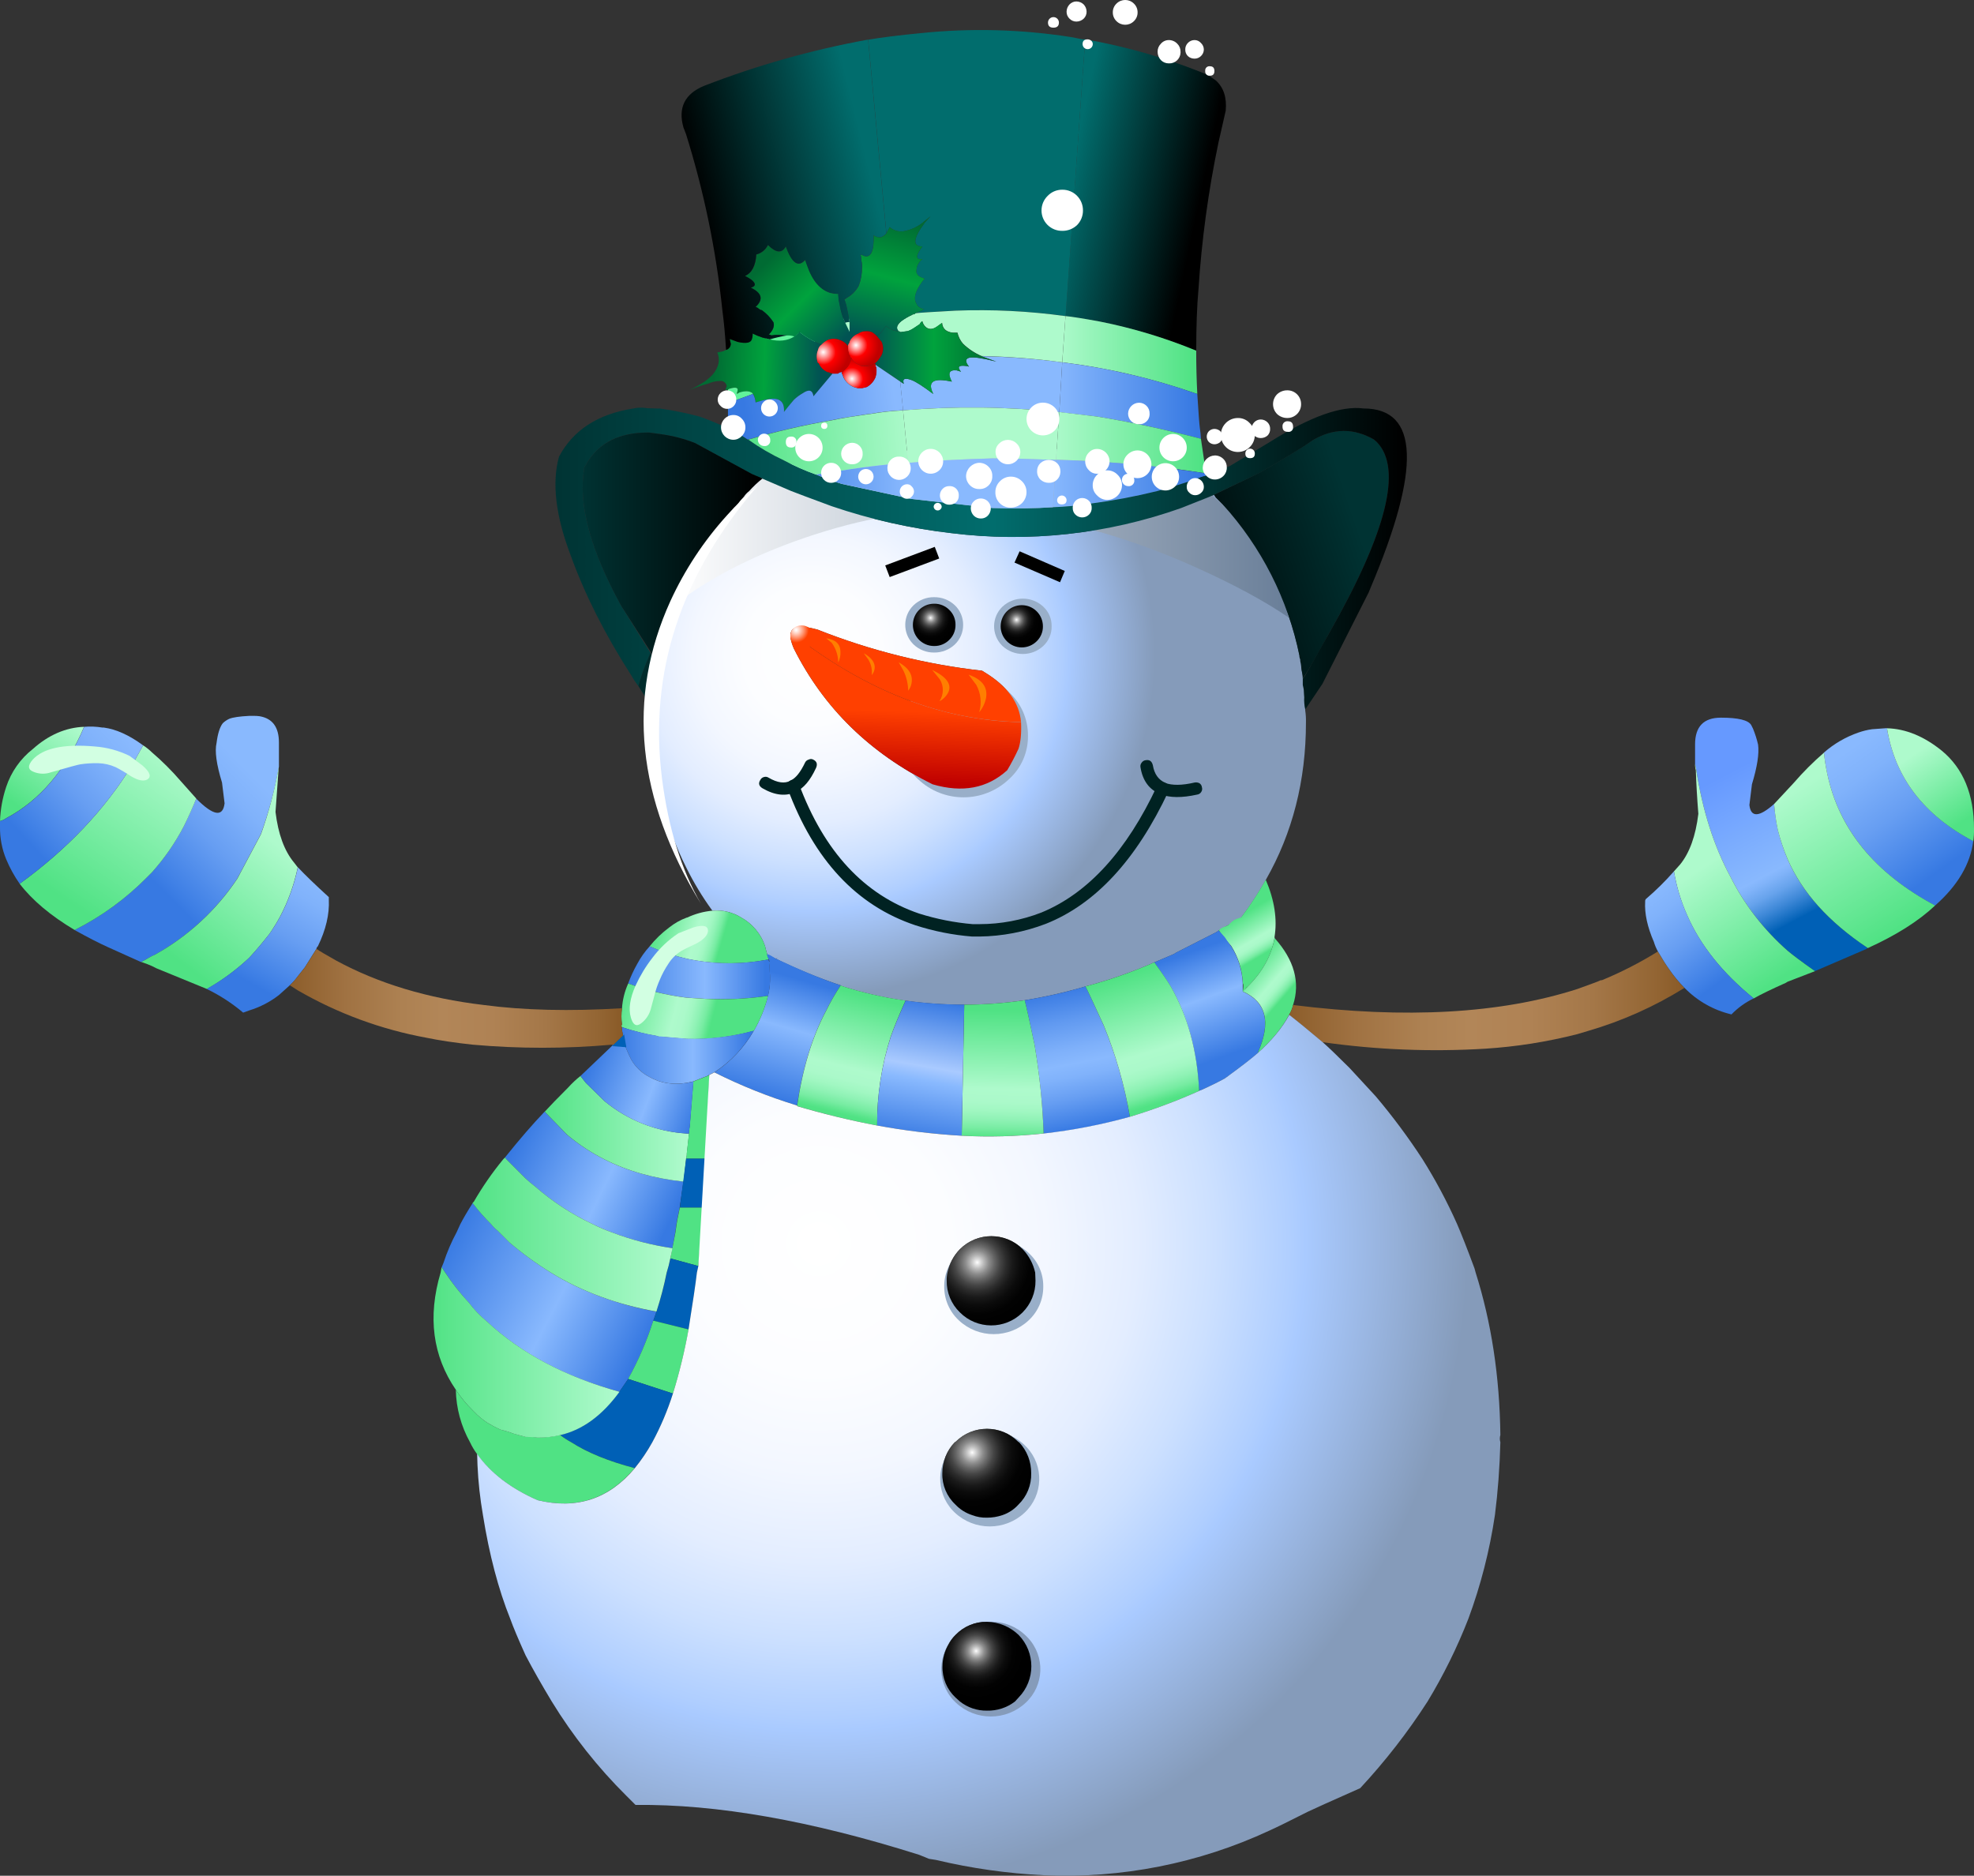 <?xml version="1.0" encoding="iso-8859-1"?>
<!-- Generator: Adobe Illustrator 20.1.0, SVG Export Plug-In . SVG Version: 6.00 Build 0)  -->
<svg version="1.0" id="Layer_1" xmlns="http://www.w3.org/2000/svg" xmlns:xlink="http://www.w3.org/1999/xlink" x="0px" y="0px"
	 viewBox="0 0 886.71 842.6" enable-background="new 0 0 886.71 842.6" xml:space="preserve">
<rect x="0" y="0" width="886.71" height="842.6" fill="#333333" stroke="none"/>
<title>snowmen_0001</title>
<path fill="#61F39B" d="M343.5,151.47l9.16,9.65l14.07-4.74l-1.8-7.85L343.5,151.47z"/>
<path fill="#AEFACC" d="M376.38,142.63l3.6,9l2.29-0.82l4.25-7.2L376.38,142.63z"/>
<linearGradient id="SVGID_1_" gradientUnits="userSpaceOnUse" x1="1425.816" y1="661.98" x2="1411.636" y2="675.95" gradientTransform="matrix(3.27 0 0 3.27 -4547.37 -1814.86)">
	<stop  offset="0" style="stop-color:#89B9FE"/>
	<stop  offset="0.2" style="stop-color:#80B2FB"/>
	<stop  offset="0.53" style="stop-color:#679EF2"/>
	<stop  offset="0.93" style="stop-color:#3E7FE5"/>
	<stop  offset="1" style="stop-color:#3779E2"/>
</linearGradient>
<path fill="url(#SVGID_1_)" d="M125.29,344.32v-10.8c0-6.867-2.89-10.793-8.67-11.78c-0.974-0.135-1.957-0.189-2.94-0.16H112
	c-4.36,0.22-7.36,0.657-9,1.31c-1.085,0.497-2.079,1.173-2.94,2c-1.333,1.747-2.26,4.69-2.78,8.83
	c-0.873,3.707-0.057,9.65,2.45,17.83l1.15,9.32c-0.767,6.327-5.02,5.617-12.76-2.13c-1.333,3.38-3.187,7.523-5.56,12.43
	c-3.908,7.498-8.743,14.476-14.39,20.77l-2.29,2.29c-9.442,9.561-20.383,17.516-32.39,23.55c6.107,3.38,11.107,5.943,15,7.69
	l14.88,6.71l4.74-2.62l1.14-0.49c15.006-8.292,27.796-20.074,37.29-34.35l10.63-20C120.764,364.845,123.482,354.672,125.29,344.32z"
	/>
<linearGradient id="SVGID_2_" gradientUnits="userSpaceOnUse" x1="1400.316" y1="679.085" x2="1414.086" y2="658.335" gradientTransform="matrix(3.27 0 0 3.27 -4547.37 -1814.86)">
	<stop  offset="0" style="stop-color:#50E284"/>
	<stop  offset="1" style="stop-color:#AEFACC"/>
</linearGradient>
<path fill="url(#SVGID_2_)" d="M68.21,337.94c-1.19-1.18-2.508-2.224-3.93-3.11l-4.91,8.83C47.05,363.727,30.203,381.507,8.83,397
	c5.673,7.413,13.907,14.337,24.7,20.77c12.009-6.04,22.949-14.001,32.39-23.57l2.29-2.29c5.647-6.294,10.482-13.272,14.39-20.77
	c2.4-4.907,4.253-9.05,5.56-12.43l-7-7.85C77.179,346.23,72.849,341.911,68.21,337.94z"/>
<linearGradient id="SVGID_3_" gradientUnits="userSpaceOnUse" x1="1416.155" y1="687.768" x2="1428.855" y2="671.048" gradientTransform="matrix(3.27 0 0 3.27 -4547.37 -1814.86)">
	<stop  offset="0" style="stop-color:#50E284"/>
	<stop  offset="1" style="stop-color:#AEFACC"/>
</linearGradient>
<path fill="url(#SVGID_3_)" d="M63.47,432.15c1.615,0.503,3.198,1.104,4.74,1.8l2,1l22.74,9.32
	c6.887-3.919,13.283-8.646,19.05-14.08c2.727-2.947,5.727-6.49,9-10.63c1.711-2.481,3.293-5.047,4.74-7.69
	c3.702-7.002,6.396-14.493,8-22.25l-1.64-2.13c-4.36-5.233-7.14-12.813-8.34-22.74l1.47-20.45c-1.768,10.355-4.445,20.535-8,30.42
	l-10.63,20c-9.491,14.246-22.266,26.002-37.25,34.28l-1.14,0.49L63.47,432.15z"/>
<linearGradient id="SVGID_4_" gradientUnits="userSpaceOnUse" x1="1461.502" y1="711.93" x2="1482.902" y2="722.3" gradientTransform="matrix(3.27 0 0 3.27 -4547.37 -1814.86)">
	<stop  offset="0" style="stop-color:#3779E2"/>
	<stop  offset="0.57" style="stop-color:#89B9FE"/>
	<stop  offset="1" style="stop-color:#3779E2"/>
</linearGradient>
<path fill="url(#SVGID_4_)" d="M307,530.79c-13.413-1.42-25.247-4.753-35.5-10c-6.033-3.034-11.688-6.766-16.85-11.12l-10-10.31
	c-5.333,5.56-11.277,12.43-17.83,20.61l0.65,0.82l8.51,8.51c1.347,1.279,2.766,2.481,4.25,3.6c7.832,6.85,16.584,12.572,26,17
	c2.705,1.367,5.49,2.569,8.34,3.6c8.863,3.418,18.08,5.833,27.48,7.2l1.31-7.2c0-0.22,0.163-1.42,0.49-3.6
	c0-0.327,0.49-2.833,1.47-7.52L307,530.79z"/>
<linearGradient id="SVGID_5_" gradientUnits="userSpaceOnUse" x1="1464.874" y1="710.073" x2="1484.674" y2="710.073" gradientTransform="matrix(3.27 0 0 3.27 -4547.37 -1814.86)">
	<stop  offset="0" style="stop-color:#50E284"/>
	<stop  offset="1" style="stop-color:#AEFACC"/>
</linearGradient>
<path fill="url(#SVGID_5_)" d="M263.18,486.46l-2.45-3.11c-1.995,1.586-3.855,3.336-5.56,5.23c-4.8,4.8-8.29,8.4-10.47,10.8
	l10,10.31c5.162,4.354,10.817,8.086,16.85,11.12c10.253,5.233,22.087,8.567,35.5,10l1.14-10v-0.33
	c0.249-0.737,0.361-1.513,0.33-2.29l1-9h-1c-13.564-0.815-26.519-5.913-37-14.56L263.18,486.46z"/>
<linearGradient id="SVGID_6_" gradientUnits="userSpaceOnUse" x1="1451.427" y1="726.547" x2="1478.527" y2="740.517" gradientTransform="matrix(3.27 0 0 3.27 -4547.37 -1814.86)">
	<stop  offset="0" style="stop-color:#3779E2"/>
	<stop  offset="0.57" style="stop-color:#89B9FE"/>
	<stop  offset="1" style="stop-color:#3779E2"/>
</linearGradient>
<path fill="url(#SVGID_6_)" d="M247.48,571.68c-6.554-4.044-12.789-8.583-18.65-13.58l-5.23-5.23
	c-1.089-0.865-2.075-1.851-2.94-2.94c-3-2.963-5.787-6.134-8.34-9.49c-2.287,3.6-4.14,6.763-5.56,9.49l-1.64,3.6
	c-2.37,4.395-4.341,8.993-5.89,13.74l-0.82,2l1.64,2.45c3.158,4.815,6.714,9.358,10.63,13.58c2.332,3.083,5.017,5.882,8,8.34
	c15.267,14.287,35.113,24.81,59.54,31.57l3.93-5.72c4.629-8.324,8.412-17.091,11.29-26.17l1.47-4.09
	C277.143,586.037,261.333,580.187,247.48,571.68z"/>
<linearGradient id="SVGID_7_" gradientUnits="userSpaceOnUse" x1="1537.48" y1="579.659" x2="1555.26" y2="583.459" gradientTransform="matrix(3.27 0 0 3.27 -4547.37 -1814.86)">
	<stop  offset="0" style="stop-color:#016D6D"/>
	<stop  offset="1" style="stop-color:#000000"/>
</linearGradient>
<path fill="url(#SVGID_7_)" d="M547.31,64.12l3.27-14.39c0.547-5.887-0.927-10.413-4.42-13.58l-3.6-2.45L539,32.22
	c-16.637-6.582-33.899-11.46-51.52-14.56L478.61,142c3.053,0.327,8.18,1.143,15.38,2.45c14.839,2.952,29.357,7.336,43.35,13.09
	c0-11.013,0.333-20.173,1-27.48C539.77,107.896,542.768,85.861,547.31,64.12z"/>
<path fill="#016D6D" d="M413.67,14.88c-10.14,0.987-18.03,1.97-23.67,2.95l8.18,87l1.47-2.78c1.97,1.725,4.677,2.342,7.2,1.64
	c3.17-0.715,6.102-2.237,8.51-4.42l2.62-2.13l-2.62,2.94c-5.233,7.087-5.567,10.63-1,10.63c-3.16,4.147-3.16,6.053,0,5.72
	c-0.746,0.519-1.362,1.203-1.8,2c-0.498,0.724-0.782,1.573-0.82,2.45c-0.547,2.073,0.653,3.49,3.6,4.25
	c-3.6,4.36-4.963,7.85-4.09,10.47l0.82,1.64c0.654,0.721,1.506,1.232,2.45,1.47l0.82,0.16c-0.507,0.031-0.979,0.265-1.31,0.65
	l-2.78,1.15c1.853-0.22,7.853-0.603,18-1.15c16.507-0.632,33.037,0.188,49.4,2.45l8.83-124.31h-1.14l-5.23-1
	C458.802,13.15,436.132,12.552,413.67,14.88z"/>
<linearGradient id="SVGID_8_" gradientUnits="userSpaceOnUse" x1="1535.964" y1="603.777" x2="1554.494" y2="603.777" gradientTransform="matrix(3.27 0 0 3.27 -4547.37 -1814.86)">
	<stop  offset="0" style="stop-color:#AEFACC"/>
	<stop  offset="1" style="stop-color:#50E284"/>
</linearGradient>
<path fill="url(#SVGID_8_)" d="M537.33,157.52c-13.987-5.753-28.498-10.136-43.33-13.09c-7.2-1.333-12.327-2.15-15.38-2.45
	l-1.47,20.77c20.678,2.55,41.019,7.328,60.67,14.25C537.493,170.667,537.33,164.173,537.33,157.52z"/>
<linearGradient id="SVGID_9_" gradientUnits="userSpaceOnUse" x1="1535.494" y1="610.032" x2="1554.95" y2="610.032" gradientTransform="matrix(3.27 0 0 3.27 -4547.37 -1814.86)">
	<stop  offset="0" style="stop-color:#89B9FE"/>
	<stop  offset="1" style="stop-color:#3779E2"/>
</linearGradient>
<path fill="url(#SVGID_9_)" d="M492.67,187.12c14.287,2.293,29.88,5.627,46.78,10c-0.073-1.644-0.237-3.284-0.49-4.91
	c-0.22-1.527-0.6-6.597-1.14-15.21c-19.655-6.916-40-11.687-60.68-14.23l-1.31,22.41C486.297,186.393,491.91,187.04,492.67,187.12z"
	/>
<radialGradient id="SVGID_10_" cx="354.874" cy="492.975" r="47.01" gradientTransform="matrix(3.27 0 0 -3.27 -795.4 1906.15)" gradientUnits="userSpaceOnUse">
	<stop  offset="0" style="stop-color:#FFFFFF"/>
	<stop  offset="0.2" style="stop-color:#FCFDFF"/>
	<stop  offset="0.35" style="stop-color:#F3F7FF"/>
	<stop  offset="0.49" style="stop-color:#E3EDFF"/>
	<stop  offset="0.61" style="stop-color:#CCE0FF"/>
	<stop  offset="0.73" style="stop-color:#AFCEFF"/>
	<stop  offset="0.75" style="stop-color:#A9CAFF"/>
	<stop  offset="1" style="stop-color:#859BBA"/>
</radialGradient>
<path fill="url(#SVGID_10_)" d="M549.27,226.54l-3.11-3.11l-0.49-0.82l-0.33-0.33l-2,0.82l-12.76,5.07
	c-33.108,11.774-68.511,15.641-103.38,11.29c-18.262-2.12-36.246-6.176-53.65-12.1c-10-3.707-16.107-5.997-18.32-6.87l-12.76-5.56
	c-2.178,1.728-4.202,3.642-6.05,5.72c-0.906,0.67-1.682,1.501-2.29,2.45l-1.64,1.8l-22.25,30.75c-0.743,1.005-1.349,2.105-1.8,3.27
	c-2.507,4.788-4.64,9.763-6.38,14.88c-0.22,0.667-0.603,1.703-1.15,3.11l-2.78,9.49v0.49c-0.863,2.203-1.415,4.515-1.64,6.87
	l-1.14,5.89c-0.904,6.452-1.451,12.948-1.64,19.46c-0.267,1.787-0.378,3.594-0.33,5.4c0,23.88,5,45.69,15,65.43
	c3.32,6.698,7.204,13.101,11.61,19.14c4.561-0.406,9.129,0.689,13.01,3.12c5.017,2.798,8.816,7.359,10.66,12.8
	c0.107,0.667,0.44,1.92,1,3.76l3.6,1.8c0.411,0.083,0.837-0.04,1.14-0.33c-0.207,0.254-0.498,0.428-0.82,0.49
	c9.433,4.617,19.161,8.606,29.12,11.94c0.216-0.002,0.411,0.129,0.49,0.33c9.339,2.98,18.913,5.167,28.62,6.54
	c8.727,1.185,17.523,1.786,26.33,1.8c9.086-0.023,18.159-0.691,27.15-2c9.226-1.508,18.35-3.585,27.32-6.22
	c10.566-2.8,20.9-6.411,30.91-10.8l8.83-3.76c0.626-0.451,1.296-0.836,2-1.15l17.34-8.83l0.82-0.65c0.873-0.547,4.207-2.4,10-5.56
	v-0.16c4.081-5.413,7.796-11.092,11.12-17c12-21.047,18-44.6,18-70.66c0.048-1.806-0.063-3.613-0.33-5.4l-0.82-13.9
	c-0.327-1.96-0.49-2.997-0.49-3.11L584.6,300c-0.066-1.32-0.23-2.634-0.49-3.93c-0.248-0.448-0.363-0.959-0.33-1.47
	c-5.169-25.361-17.092-48.855-34.51-68 M463.89,275.34c1.337,1.264,2.1,3.02,2.11,4.86c-0.061,1.895-0.819,3.7-2.13,5.07
	c-1.279,1.248-2.958,2.002-4.74,2.13c-1.836-0.113-3.573-0.867-4.91-2.13c-1.633-1.633-2.3-3.323-2-5.07
	c-0.313-1.883,0.461-3.782,2-4.91c1.265-1.353,3.06-2.084,4.91-2c1.789-0.018,3.505,0.706,4.74,2 M355.26,284.12
	c0.76-2.833,4.74-3.27,11.94-1.31c23.713,9.417,48.575,15.632,73.93,18.48l1.31,0.82c10,6.107,15.397,13.523,16.19,22.25
	c0.22,6.54-1.853,13.737-6.22,21.59c-8.94,8.18-20.11,10.307-33.51,6.38c-28.133-13.96-48.907-34.293-62.32-61
	c-1.42-3.38-1.857-5.78-1.31-7.2 M420.7,288c-1.893-0.194-3.673-0.998-5.07-2.29c-1.317-1.289-2.042-3.067-2-4.91
	c-0.152-3.714,2.735-6.848,6.449-7c0.184-0.008,0.368-0.008,0.551,0c1.843-0.042,3.621,0.683,4.91,2
	c1.292,1.397,2.096,3.177,2.29,5.07c-0.119,1.866-0.937,3.619-2.29,4.91C424.201,287.012,422.507,287.789,420.7,288z"/>
<linearGradient id="SVGID_11_" gradientUnits="userSpaceOnUse" x1="1482.424" y1="628.273" x2="1567.063" y2="628.273" gradientTransform="matrix(3.27 0 0 3.27 -4547.37 -1814.86)">
	<stop  offset="0" style="stop-color:#FFFFFF"/>
	<stop  offset="1" style="stop-color:#6A7F99"/>
</linearGradient>
<path fill="url(#SVGID_11_)" d="M537.82,255.17c16.9,7.633,30.587,15.05,41.06,22.25c-11.013-42.093-38.383-66.683-82.11-73.77
	c-14.457-2.196-29.141-2.471-43.67-0.82l-18.81,2.94c-47.873-8.613-83.207-2.343-106,18.81c-7.002,6.528-12.573,14.438-16.36,23.23
	c-1.61,3.547-2.766,7.283-3.44,11.12l-6.38,13.41c17.013-13.193,38.277-23.933,63.79-32.22c26.387-8.507,50.72-12.107,73-10.8
	C471.153,231.287,504.127,239.903,537.82,255.17z"/>
<linearGradient id="SVGID_12_" gradientUnits="userSpaceOnUse" x1="1535.074" y1="615.82" x2="1555.654" y2="615.82" gradientTransform="matrix(3.27 0 0 3.27 -4547.37 -1814.86)">
	<stop  offset="0" style="stop-color:#AEFACC"/>
	<stop  offset="1" style="stop-color:#50E284"/>
</linearGradient>
<path fill="url(#SVGID_12_)" d="M541.74,212.64l-2.29-15.54c-16.9-4.36-32.493-7.693-46.78-10c-0.767-0.107-6.383-0.773-16.85-2
	l-1.47,21.43c19.872,0.484,39.699,2.123,59.38,4.91L541.74,212.64z"/>
<linearGradient id="SVGID_13_" gradientUnits="userSpaceOnUse" x1="1534.674" y1="621.43" x2="1555.674" y2="621.43" gradientTransform="matrix(3.27 0 0 3.27 -4547.37 -1814.86)">
	<stop  offset="0" style="stop-color:#89B9FE"/>
	<stop  offset="1" style="stop-color:#3779E2"/>
</linearGradient>
<path fill="url(#SVGID_13_)" d="M519.83,220.66c5.56-1.527,11.56-3.38,18-5.56c1.25-0.6,2.57-1.04,3.93-1.31
	c-0.318-0.299-0.332-0.799-0.033-1.117c0.011-0.011,0.022-0.023,0.033-0.033l-8-1.15c-19.681-2.787-39.508-4.426-59.38-4.91
	L473,227.85c5.808-0.193,11.599-0.741,17.34-1.64C500.265,224.904,510.11,223.051,519.83,220.66z"/>
<linearGradient id="SVGID_14_" gradientUnits="userSpaceOnUse" x1="1577.762" y1="629.23" x2="1552.362" y2="637.71" gradientTransform="matrix(3.27 0 0 3.27 -4547.37 -1814.86)">
	<stop  offset="0" style="stop-color:#003333"/>
	<stop  offset="1" style="stop-color:#000000"/>
</linearGradient>
<path fill="url(#SVGID_14_)" d="M595.4,287.39l1.8-3.27c25.733-45.147,32.82-73.663,21.26-85.55l-1.31-1.15
	c-9.16-5.233-18.32-5.123-27.48,0.33l-4.42,2.94c-7.633,4.8-14.3,8.78-20,11.94l-20,9.65l0.33,0.33l0.49,0.82l3.11,3.11
	c17.418,19.145,29.341,42.639,34.51,68c-0.033,0.511,0.082,1.022,0.33,1.47c-0.024,0.724,0.088,1.447,0.33,2.13l0.33,3.11
	c0.315,1.174,0.479,2.384,0.49,3.6C587.517,301.39,590.927,295.57,595.4,287.39z"/>
<path fill="#89B9FE" d="M475.83,185.16l1.31-22.41c-12.046-1.597-24.171-2.515-36.32-2.75l6.71,2.45c-6-1.527-9.98-2.127-11.94-1.8
	c-2.073,0.433-2.183,1.797-0.33,4.09c-0.395-0.237-0.85-0.352-1.31-0.33c-3.38-0.433-4.143,0.44-2.29,2.62
	c-0.639-0.293-1.31-0.511-2-0.65c-3.38-0.327-4.09,1.363-2.13,5.07c-8.353-1.873-11.12-0.023-8.3,5.55
	c-4.473-3.38-7.69-5.453-9.65-6.22c-3.16-1.2-4.36-0.653-3.6,1.64l-1.64-1l1.31,12.92
	C429.016,182.382,452.516,182.657,475.83,185.16z"/>
<linearGradient id="SVGID_15_" gradientUnits="userSpaceOnUse" x1="1466.334" y1="631.726" x2="1583.295" y2="631.726" gradientTransform="matrix(3.27 0 0 3.27 -4547.37 -1814.86)">
	<stop  offset="0" style="stop-color:#003333"/>
	<stop  offset="0.52" style="stop-color:#016D6D"/>
	<stop  offset="1" style="stop-color:#000000"/>
</linearGradient>
<path fill="url(#SVGID_15_)" d="M589.67,197.76c9.16-5.453,18.32-5.563,27.48-0.33l1.31,1.15c11.56,11.887,4.473,40.403-21.26,85.55
	l-11,19.46c-0.22,0.327-0.553,0.763-1,1.31v2.78l0.49,2.29l0.16,3.27c-0.115,1.814,0.05,3.636,0.49,5.4l7.69-11.45l20.77-41.06
	l0.82-2c22.793-53.76,21.757-80.64-3.11-80.64c-9.92-1.333-23.77,3.573-41.55,14.72l-18.48,11.12l-9.16,3.76
	c-0.597,0.058-1.166,0.283-1.64,0.65c-1.36,0.27-2.68,0.71-3.93,1.31c-6.433,2.18-12.433,4.033-18,5.56
	c-9.704,2.393-19.532,4.249-29.44,5.56c-5.73,0.911-11.511,1.473-17.31,1.68c-7.96,0.547-17.01,0.657-27.15,0.33l-36.64-4.09
	l-31.08-6.71l-4.58-1.47c-1.333-0.433-3.667-1.36-7-2.78c-4.954-1.753-9.765-3.886-14.39-6.38c-5.603-2.619-10.958-5.738-16-9.32
	h-0.33c-2.801-1.927-5.754-3.623-8.83-5.07c-5.333-2.4-9.587-4.143-12.76-5.23c-5.812-1.556-11.713-2.758-17.67-3.6
	c-0.204-0.107-0.446-0.107-0.65,0l-5.23-0.16c-1.839-0.327-3.721-0.327-5.56,0l-0.82,0.16c-15.813,2.507-26.88,9.703-33.2,21.59
	c-3.273,11.78-1.53,26.557,5.23,44.33c6.327,17.553,15.377,35.49,27.15,53.81c0.961,1.719,2.055,3.36,3.27,4.91
	c0.975-3.563,2.177-7.061,3.6-10.47l1.8-4.42l-13.09-21.1c-13.847-25.187-19.407-45.687-16.68-61.5v-0.49l1.14-2
	c5.453-9.38,14.787-14.013,28-13.9l4.74,0.65c5.484,0.688,10.859,2.062,16,4.09l25.5,13.97l17.5,7.52
	c2.18,0.873,8.287,3.163,18.32,6.87c17.404,5.924,35.388,9.98,53.65,12.1c34.869,4.351,70.272,0.484,103.38-11.29l12.76-5.07
	l21.92-10.47c5.673-3.16,12.34-7.14,20-11.94L589.67,197.76z"/>
<path fill="#AEFACC" d="M477.13,162.75l1.48-20.75c-16.363-2.262-32.893-3.082-49.4-2.45c-10.14,0.547-16.14,0.93-18,1.15
	l-0.49,0.49c-0.408-0.04-0.816,0.078-1.14,0.33c-1.674,0.757-3.262,1.689-4.74,2.78c-2.073,1.747-2.453,3.273-1.14,4.58
	c0.314-0.057,0.633,0.072,0.82,0.33l3.44-0.49c0.986-0.369,1.92-0.863,2.78-1.47l2.45-1.64c0.223-0.552,0.624-1.013,1.14-1.31
	c0.249,1.058,0.835,2.005,1.67,2.7c1.42,1.093,3.057,0.983,4.91-0.33l2.29-1.64c0.22,2.62,1.857,4.093,4.91,4.42h2
	c0.41,1.81,1.251,3.494,2.45,4.91c2.421,2.342,5.247,4.226,8.34,5.56C453.02,160.185,465.116,161.13,477.13,162.75z"/>
<linearGradient id="SVGID_16_" gradientUnits="userSpaceOnUse" x1="1510.796" y1="601.713" x2="1515.246" y2="585.413" gradientTransform="matrix(3.27 0 0 3.27 -4547.37 -1814.86)">
	<stop  offset="0" style="stop-color:#015353"/>
	<stop  offset="0.52" style="stop-color:#00A33D"/>
	<stop  offset="1" style="stop-color:#006B33"/>
</linearGradient>
<path fill="url(#SVGID_16_)" d="M379.32,134.45l0.82,2.62c0.547,2.293,1.037,4.857,1.47,7.69v8.83
	c0.786-1.764,2.266-3.124,4.09-3.76c0.895-0.672,1.991-1.024,3.11-1c0.939-0.078,1.885,0.034,2.78,0.33
	c0.926,0.52,1.755,1.197,2.45,2c1.51-1.418,2.84-3.017,3.96-4.76c1.232,1.16,2.762,1.953,4.42,2.29
	c0.417,0.16,0.867,0.215,1.31,0.16c-1.333-1.333-0.953-2.86,1.14-4.58c1.478-1.091,3.066-2.023,4.74-2.78
	c0.303-0.29,0.729-0.413,1.14-0.33l0.49-0.49l2.78-1.15c0.331-0.385,0.803-0.619,1.31-0.65l-0.82-0.16
	c-0.944-0.238-1.796-0.749-2.45-1.47l-0.82-1.64c-0.873-2.62,0.49-6.11,4.09-10.47c-2.947-0.767-4.147-2.183-3.6-4.25
	c0.038-0.877,0.322-1.726,0.82-2.45c0.438-0.797,1.054-1.481,1.8-2c-3.16,0.327-3.16-1.58,0-5.72c-4.58,0-4.247-3.543,1-10.63
	l2.62-2.94l-2.62,2.13c-2.408,2.183-5.34,3.705-8.51,4.42c-2.523,0.702-5.23,0.085-7.2-1.64l-1.47,2.78
	c-0.583,0.694-1.31,1.253-2.13,1.64c-1.262,0.315-2.599,0.01-3.6-0.82c0.22,7.527-1.36,10.58-4.74,9.16
	c-0.324-0.252-0.732-0.37-1.14-0.33c0.249,0.737,0.361,1.513,0.33,2.29c0.253,1.071,0.364,2.17,0.33,3.27
	c0.037,2.848-0.461,5.677-1.47,8.34c-1.268,2.358-3.202,4.292-5.56,5.56C379.974,134.213,379.664,134.395,379.32,134.45z"/>
<linearGradient id="SVGID_17_" gradientUnits="userSpaceOnUse" x1="1505.546" y1="602.621" x2="1494.896" y2="592.021" gradientTransform="matrix(3.27 0 0 3.27 -4547.37 -1814.86)">
	<stop  offset="0" style="stop-color:#015353"/>
	<stop  offset="0.52" style="stop-color:#00A33D"/>
	<stop  offset="1" style="stop-color:#006B33"/>
</linearGradient>
<path fill="url(#SVGID_17_)" d="M353,110.74c-1.747,3.16-4.413,2.943-8-0.65c-1.024,2.125-2.941,3.683-5.23,4.25
	c-0.327,5.127-2.017,8.343-5.07,9.65c2.4,1.2,3.817,2.29,4.25,3.27c0.433,0.873-0.113,1.54-1.64,2c5.013,2.4,5.723,5.29,2.13,8.67
	c0.561,0.119,1.074,0.405,1.47,0.82l0.82,0.49c0.307-0.008,0.604,0.111,0.82,0.33c1.934,1.439,3.596,3.209,4.91,5.23
	c0.547,1.747-0.163,3.6-2.13,5.56c0.408-0.04,0.816,0.078,1.14,0.33c2.389-0.33,4.811-0.33,7.2,0c1.111-0.05,2.222,0.117,3.27,0.49
	l2-1.64l0.33-0.65v0.33c2.94,2.383,6.255,4.262,9.81,5.56c0.756-0.808,1.641-1.484,2.62-2c1.83-0.762,3.89-0.762,5.72,0
	c1.458,0.534,2.715,1.505,3.6,2.78c-0.043-0.412,0.075-0.824,0.33-1.15v-0.49l0.33-0.33l0.16-4.09l-2.13-4.42
	c-1.176-2.543-2-5.235-2.45-8c-0.352-1.393-0.57-2.816-0.65-4.25V132c-0.991,0.053-1.985-0.059-2.94-0.33h-0.33
	c-4.8-1.333-8.4-5.53-10.8-12.59l-0.82-2.29C358.62,120.263,355.713,118.247,353,110.74z"/>
<linearGradient id="SVGID_18_" gradientUnits="userSpaceOnUse" x1="1510.174" y1="604.124" x2="1526.854" y2="604.124" gradientTransform="matrix(3.27 0 0 3.27 -4547.37 -1814.86)">
	<stop  offset="0" style="stop-color:#015353"/>
	<stop  offset="0.52" style="stop-color:#00A33D"/>
	<stop  offset="1" style="stop-color:#006B33"/>
</linearGradient>
<path fill="url(#SVGID_18_)" d="M430,149.5h-2c-3.053-0.327-4.69-1.8-4.91-4.42l-2.29,1.64c-1.853,1.333-3.49,1.443-4.91,0.33
	c-0.839-0.72-1.416-1.698-1.64-2.78c-0.516,0.297-0.917,0.758-1.14,1.31l-2.45,1.64c-0.86,0.607-1.794,1.101-2.78,1.47l-3.44,0.49
	c-0.187-0.258-0.506-0.387-0.82-0.33c-0.443,0.055-0.893,0-1.31-0.16c-1.619-0.356-3.109-1.148-4.31-2.29
	c-1.112,1.734-2.432,3.326-3.93,4.74l2,2.45c0.866,1.868,0.866,4.022,0,5.89c-0.803,1.479-1.855,2.808-3.11,3.93l0.33,0.16v0.33
	l12.71,8.5c-0.767-2.293,0.433-2.84,3.6-1.64c1.96,0.767,5.177,2.84,9.65,6.22c-2.833-5.56-0.053-7.413,8.34-5.56
	c-1.96-3.707-1.25-5.397,2.13-5.07c0.69,0.139,1.361,0.357,2,0.65c-1.853-2.18-1.09-3.053,2.29-2.62
	c0.46-0.022,0.915,0.093,1.31,0.33c-1.853-2.287-1.743-3.65,0.33-4.09c1.96-0.327,5.94,0.273,11.94,1.8l-6.77-2.42
	c-3.093-1.334-5.919-3.218-8.34-5.56C431.266,153.018,430.415,151.323,430,149.5z"/>
<linearGradient id="SVGID_19_" gradientUnits="userSpaceOnUse" x1="1503.227" y1="606.162" x2="1488.627" y2="605.742" gradientTransform="matrix(3.27 0 0 3.27 -4547.37 -1814.86)">
	<stop  offset="0" style="stop-color:#015353"/>
	<stop  offset="0.52" style="stop-color:#00A33D"/>
	<stop  offset="1" style="stop-color:#006B33"/>
</linearGradient>
<path fill="url(#SVGID_19_)" d="M359.2,149.18v-0.33l-0.33,0.65l-2,1.64c-3.16,1.96-6.867,2.397-11.12,1.31l-3.27-0.82
	c-1.517-0.486-2.995-1.088-4.42-1.8c0.036,0.83-0.076,1.659-0.33,2.45c-0.433,1.747-2.56,2.183-6.38,1.31
	c-1.42-0.547-2.62-0.983-3.6-1.31l0.49,2.13c0.007,1.304-0.869,2.447-2.13,2.78c-0.547,0.22-1.037,0.437-1.47,0.65l-2.45,0.49
	c1.42,3.273,0.71,6.607-2.13,10c-1.09,1.157-2.297,2.199-3.6,3.11c-2.158,1.389-4.399,2.645-6.71,3.76
	c2.767-1.17,5.611-2.152,8.51-2.94c1.6-0.706,3.322-1.093,5.07-1.14c1.484-0.199,2.859,0.814,3.11,2.29l-0.65,1.8L327,175l0.49-0.33
	c3.38-1.093,4.58-0.547,3.6,1.64V177l1-0.65c2.727-0.873,4.743-0.763,6.05,0.33V177h0.16c0.668,1.147,1.059,2.435,1.14,3.76
	l3.93-1.15l1.14-0.16c5.453-1.2,8.017,0.653,7.69,5.56c1.093-1.42,2.567-3.22,4.42-5.4c1.179-1.144,2.5-2.132,3.93-2.94
	c2.833-1.96,4.47-1.523,4.91,1.31l8.67-10.14c-0.697-0.108-1.372-0.328-2-0.65h-0.33c-1.854-0.764-3.326-2.236-4.09-4.09h-0.33
	c-0.763-1.889-0.763-4.001,0-5.89c0.195-1.004,0.786-1.887,1.64-2.45C365.46,153.456,362.142,151.571,359.2,149.18z"/>
<path fill="#61F39B" d="M327,181.07l11.1-4.07v-0.33c-1.333-1.093-3.35-1.203-6.05-0.33l-1,0.65v-0.65
	c0.98-2.18-0.22-2.727-3.6-1.64L327,175v6.05V181.07z"/>
<linearGradient id="SVGID_20_" gradientUnits="userSpaceOnUse" x1="1513.402" y1="608.852" x2="1492.852" y2="611.402" gradientTransform="matrix(3.27 0 0 3.27 -4547.37 -1814.86)">
	<stop  offset="0" style="stop-color:#89B9FE"/>
	<stop  offset="1" style="stop-color:#3779E2"/>
</linearGradient>
<path fill="url(#SVGID_20_)" d="M393.55,165c0.23,1.479,0.117,2.991-0.33,4.42c-0.775,1.874-2.159,3.431-3.93,4.42l-2,0.49h-2
	c-0.613-0.112-1.215-0.276-1.8-0.49c-1.998-0.804-3.629-2.317-4.58-4.25l-0.49-1.31c-0.433-0.667-0.433-1.103,0-1.31l-0.82,0.16
	c-0.496,0.067-0.957,0.295-1.31,0.65H374L365.42,178c-0.433-2.833-2.07-3.27-4.91-1.31c-1.43,0.808-2.751,1.796-3.93,2.94
	c-1.853,2.18-3.327,3.98-4.42,5.4c0.327-4.907-2.237-6.76-7.69-5.56l-1.14,0.16l-3.93,1.15c-0.082-1.325-0.472-2.613-1.14-3.76
	h-0.16l-11.1,4.05v11.29c3.076,1.447,6.029,3.143,8.83,5.07h0.33c12.31-3.607,24.817-6.502,37.46-8.67l4.09-0.82
	c0.98-0.22,5.233-0.887,12.76-2h0.33c4.92-0.865,9.89-1.412,14.88-1.64l-1.31-12.92l-11.12-7.52
	C393.201,164.264,393.309,164.672,393.55,165z"/>
<linearGradient id="SVGID_21_" gradientUnits="userSpaceOnUse" x1="1470.074" y1="630.307" x2="1494.744" y2="630.307" gradientTransform="matrix(3.27 0 0 3.27 -4547.37 -1814.86)">
	<stop  offset="0" style="stop-color:#003333"/>
	<stop  offset="1" style="stop-color:#000000"/>
</linearGradient>
<path fill="url(#SVGID_21_)" d="M332.54,224.91l1.64-1.8c0.608-0.949,1.384-1.78,2.29-2.45c1.848-2.078,3.872-3.992,6.05-5.72
	l-4.74-2l-25.52-13.9c-5.141-2.028-10.516-3.402-16-4.09l-4.74-0.65c-13.193-0.107-22.527,4.527-28,13.9l-1.14,2v0.49
	c-2.727,15.813,2.833,36.313,16.68,61.5l16.68,26c-0.015-1.001,0.151-1.997,0.49-2.94l0.33-1.47c0.225-2.355,0.777-4.667,1.64-6.87
	v-0.49l2.78-9.49c0.547-1.42,0.93-2.457,1.15-3.11c1.74-5.117,3.873-10.092,6.38-14.88c0.451-1.165,1.057-2.265,1.8-3.27
	L332.54,224.91z"/>
<linearGradient id="SVGID_22_" gradientUnits="userSpaceOnUse" x1="1516.132" y1="615.115" x2="1492.212" y2="617.235" gradientTransform="matrix(3.27 0 0 3.27 -4547.37 -1814.86)">
	<stop  offset="0" style="stop-color:#AEFACC"/>
	<stop  offset="1" style="stop-color:#50E284"/>
</linearGradient>
<path fill="url(#SVGID_22_)" d="M407.94,207.9l-2.29-23.55c-4.99,0.231-9.96,0.782-14.88,1.65h-0.33
	c-7.527,1.093-11.78,1.76-12.76,2l-4.09,0.82c-12.643,2.168-25.15,5.063-37.46,8.67c5.042,3.582,10.397,6.701,16,9.32
	c4.625,2.494,9.436,4.627,14.39,6.38c1.527-0.107,3.86-0.44,7-1C384.91,210.154,396.399,208.722,407.94,207.9z"/>
<path fill="#AEFACC" d="M474.35,206.59l1.47-21.43c-23.311-2.502-46.807-2.777-70.17-0.82l2.29,23.55c10-0.873,22.65-1.54,37.95-2
	C451.997,205.917,461.483,206.15,474.35,206.59z"/>
<path fill="#89B9FE" d="M473,227.85l1.31-21.26c-12.867-0.433-22.353-0.65-28.46-0.65c-15.267,0.433-27.917,1.1-37.95,2l1.31,16.19
	l36.64,4.09C456.017,228.52,465.067,228.397,473,227.85z"/>
<radialGradient id="SVGID_23_" cx="354.874" cy="492.975" r="3.17" gradientTransform="matrix(3.27 0 0 -3.27 -775.93 1767.12)" gradientUnits="userSpaceOnUse">
	<stop  offset="0" style="stop-color:#FFFFFF"/>
	<stop  offset="0.5" style="stop-color:#FF0000"/>
	<stop  offset="1" style="stop-color:#BF0000"/>
</radialGradient>
<path fill="url(#SVGID_23_)" d="M396,159.48c0.866-1.868,0.866-4.022,0-5.89l-2-2.45c-0.695-0.803-1.524-1.48-2.45-2
	c-0.895-0.296-1.841-0.408-2.78-0.33c-1.119-0.024-2.215,0.328-3.11,1c-1.824,0.635-3.304,1.996-4.09,3.76v0.33l-0.33,0.49
	c-0.255,0.326-0.373,0.738-0.33,1.15v0.33c-0.107,0-0.107,0.163,0,0.49c-0.092,0.779,0.022,1.569,0.33,2.29v0.49l0.49,0.65
	c-0.028,0.44,0.237,0.846,0.65,1c0.568,1.227,1.553,2.212,2.78,2.78c0.307-0.008,0.604,0.111,0.82,0.33
	c0.3,0.313,0.716,0.491,1.15,0.49c1.544,0.178,3.108,0.011,4.58-0.49l0.82-0.49h0.33C394.125,162.291,395.188,160.961,396,159.48z"
	/>
<radialGradient id="SVGID_24_" cx="354.874" cy="492.975" r="3.05" gradientTransform="matrix(3.27 0 0 -3.27 -777.73 1782.17)" gradientUnits="userSpaceOnUse">
	<stop  offset="0" style="stop-color:#FFFFFF"/>
	<stop  offset="0.5" style="stop-color:#FF0000"/>
	<stop  offset="1" style="stop-color:#BF0000"/>
</radialGradient>
<path fill="url(#SVGID_24_)" d="M392.9,163.41h-0.33l-0.82,0.49c-1.471,0.501-3.036,0.668-4.58,0.49
	c-0.434,0.001-0.85-0.177-1.15-0.49c-0.216-0.219-0.513-0.338-0.82-0.33c-1.227-0.568-2.212-1.553-2.78-2.78
	c-0.219,0.216-0.338,0.513-0.33,0.82c0.043,0.412-0.075,0.824-0.33,1.15c-0.349,1.067-0.97,2.025-1.8,2.78L378.5,167
	c-0.433,0.22-0.433,0.657,0,1.31l0.49,1.31c0.951,1.933,2.582,3.446,4.58,4.25c0.585,0.214,1.187,0.378,1.8,0.49h2l2-0.49
	c1.771-0.989,3.155-2.546,3.93-4.42c0.447-1.429,0.56-2.941,0.33-4.42c-0.255-0.326-0.373-0.738-0.33-1.15v-0.33L392.9,163.41z"/>
<radialGradient id="SVGID_25_" cx="354.874" cy="492.975" r="3.46" gradientTransform="matrix(3.27 0 0 -3.27 -790.65 1770.23)" gradientUnits="userSpaceOnUse">
	<stop  offset="0" style="stop-color:#FFFFFF"/>
	<stop  offset="0.5" style="stop-color:#FF0000"/>
	<stop  offset="1" style="stop-color:#BF0000"/>
</radialGradient>
<path fill="url(#SVGID_25_)" d="M381,156.37c-0.107-0.327-0.107-0.49,0-0.49v-0.33c-0.885-1.275-2.142-2.246-3.6-2.78
	c-1.83-0.762-3.89-0.762-5.72,0c-0.979,0.516-1.864,1.192-2.62,2c-0.854,0.563-1.445,1.446-1.64,2.45
	c-0.763,1.889-0.763,4.001,0,5.89h0.33c0.764,1.854,2.236,3.326,4.09,4.09h0.33c0.628,0.322,1.303,0.542,2,0.65h2.29
	c0.353-0.355,0.814-0.583,1.31-0.65l0.82-0.16l1.47-1.47c0.83-0.755,1.451-1.713,1.8-2.78c0.255-0.326,0.373-0.738,0.33-1.15
	c-0.008-0.307,0.111-0.604,0.33-0.82c-0.413-0.154-0.678-0.56-0.65-1l-0.49-0.65v-0.49C381.051,157.957,380.92,157.16,381,156.37z"
	/>
<linearGradient id="SVGID_26_" gradientUnits="userSpaceOnUse" x1="1515.353" y1="621.061" x2="1496.503" y2="621.381" gradientTransform="matrix(3.27 0 0 3.27 -4547.37 -1814.86)">
	<stop  offset="0" style="stop-color:#89B9FE"/>
	<stop  offset="1" style="stop-color:#3779E2"/>
</linearGradient>
<path fill="url(#SVGID_26_)" d="M378.17,217.38l31.08,6.71l-1.31-16.19c-11.517,0.811-22.983,2.23-34.35,4.25
	c-3.16,0.547-5.493,0.88-7,1c3.38,1.42,5.713,2.347,7,2.78L378.17,217.38z"/>
<path fill="#002C2C" d="M292.14,293.28l-1.8,4.42c-1.423,3.409-2.625,6.907-3.6,10.47l7,11c0.189-6.512,0.736-13.008,1.64-19.46
	c-0.064-0.513,0.053-1.033,0.33-1.47L292.14,293.28z"/>
<linearGradient id="SVGID_27_" gradientUnits="userSpaceOnUse" x1="1480.586" y1="681.386" x2="1489.886" y2="684.136" gradientTransform="matrix(3.27 0 0 3.27 -4547.37 -1814.86)">
	<stop  offset="0" style="stop-color:#50E284"/>
	<stop  offset="0.61" style="stop-color:#AEFACC"/>
	<stop  offset="0.71" style="stop-color:#ABF9CA"/>
	<stop  offset="0.78" style="stop-color:#A1F7C2"/>
	<stop  offset="0.85" style="stop-color:#8FF2B5"/>
	<stop  offset="0.92" style="stop-color:#77ECA2"/>
	<stop  offset="0.98" style="stop-color:#58E48A"/>
	<stop  offset="1" style="stop-color:#50E284"/>
</linearGradient>
<path fill="url(#SVGID_27_)" d="M343.66,425c-1.844-5.441-5.643-10.002-10.66-12.8c-3.856-2.408-8.39-3.499-12.92-3.11
	c-3.969,0.359-7.845,1.412-11.45,3.11h-0.16c-2.836,1.044-5.486,2.537-7.85,4.42c-3.3,2.442-6.268,5.302-8.83,8.51
	c5.373,2.373,10.958,4.235,16.68,5.56c10.431,2.216,21.166,2.605,31.73,1.15l5.07-0.82l-0.65-2.29
	C344.093,426.87,343.773,425.627,343.66,425z"/>
<linearGradient id="SVGID_28_" gradientUnits="userSpaceOnUse" x1="1499.491" y1="689.27" x2="1494.841" y2="705.37" gradientTransform="matrix(3.27 0 0 3.27 -4547.37 -1814.86)">
	<stop  offset="0" style="stop-color:#3779E2"/>
	<stop  offset="0.41" style="stop-color:#89B9FE"/>
	<stop  offset="1" style="stop-color:#3779E2"/>
</linearGradient>
<path fill="url(#SVGID_28_)" d="M345.62,432.15l-0.33-0.33l0.33,1.64l0.16,3.27c0.312,3.564,0.035,7.156-0.82,10.63
	c-1.355,5.515-3.504,10.803-6.38,15.7c-4.301,7.55-10.363,13.948-17.67,18.65c11.936,5.995,24.357,10.972,37.13,14.88
	c2.507-16.793,6.813-30.913,12.92-42.36c1.959-4.024,4.201-7.904,6.71-11.61c-7.527-2.4-17.34-6.433-29.44-12.1
	c-1.96-1.333-3.16-1.933-3.6-1.8c-0.22,0.107-0.057,0.707,0.49,1.8C345.441,431.004,345.614,431.57,345.62,432.15z"/>
<linearGradient id="SVGID_29_" gradientUnits="userSpaceOnUse" x1="1476.324" y1="688.637" x2="1495.82" y2="688.637" gradientTransform="matrix(3.27 0 0 3.27 -4547.37 -1814.86)">
	<stop  offset="0" style="stop-color:#3779E2"/>
	<stop  offset="0.57" style="stop-color:#89B9FE"/>
	<stop  offset="1" style="stop-color:#3779E2"/>
</linearGradient>
<path fill="url(#SVGID_29_)" d="M345.79,436.73l-0.16-4.58c-0.255-0.326-0.373-0.738-0.33-1.15l-5.07,0.82
	c-10.564,1.455-21.299,1.066-31.73-1.15c-5.722-1.325-11.307-3.187-16.68-5.56c-2.181,2.368-4.049,5.007-5.56,7.85
	c-1.609,2.823-2.978,5.777-4.09,8.83c8.501,3.135,17.337,5.276,26.33,6.38c0.22,0,2.887,0.163,8,0.49
	c9.52,0.494,19.065,0.059,28.5-1.3C345.845,443.884,346.112,440.293,345.79,436.73z"/>
<linearGradient id="SVGID_30_" gradientUnits="userSpaceOnUse" x1="1475.462" y1="691.278" x2="1488.592" y2="694.648" gradientTransform="matrix(3.27 0 0 3.27 -4547.37 -1814.86)">
	<stop  offset="0" style="stop-color:#50E284"/>
	<stop  offset="0.61" style="stop-color:#AEFACC"/>
	<stop  offset="0.71" style="stop-color:#ABF9CA"/>
	<stop  offset="0.78" style="stop-color:#A1F7C2"/>
	<stop  offset="0.85" style="stop-color:#8FF2B5"/>
	<stop  offset="0.92" style="stop-color:#77ECA2"/>
	<stop  offset="0.98" style="stop-color:#58E48A"/>
	<stop  offset="1" style="stop-color:#50E284"/>
</linearGradient>
<path fill="url(#SVGID_30_)" d="M338.59,463.07c2.876-4.897,5.025-10.185,6.38-15.7c-9.422,1.359-18.953,1.798-28.46,1.31
	c-5.127-0.327-7.793-0.49-8-0.49c-8.993-1.104-17.829-3.245-26.33-6.38c-1.59,3.508-2.532,7.276-2.78,11.12
	c-0.327,2.442-0.327,4.918,0,7.36c-0.318,0.299-0.332,0.799-0.033,1.117c0.011,0.011,0.022,0.023,0.033,0.033
	c5.071,1.71,10.266,3.024,15.54,3.93c0.56,0.268,1.181,0.382,1.8,0.33l11.78,1C318.668,466.987,328.802,465.763,338.59,463.07z"/>
<linearGradient id="SVGID_31_" gradientUnits="userSpaceOnUse" x1="1475.474" y1="699.997" x2="1493.581" y2="699.997" gradientTransform="matrix(3.27 0 0 3.27 -4547.37 -1814.86)">
	<stop  offset="0" style="stop-color:#3779E2"/>
	<stop  offset="0.57" style="stop-color:#89B9FE"/>
	<stop  offset="1" style="stop-color:#3779E2"/>
</linearGradient>
<path fill="url(#SVGID_31_)" d="M279.38,461.43v1.14c0.107,0.547,0.27,1.473,0.49,2.78l0.49,3.27c0.888,2.462,1.926,4.866,3.11,7.2
	c1.916,3.442,4.822,6.229,8.34,8c4.8,2.727,10.36,3.6,16.68,2.62l2.94-0.65l5.07-2c0.762-0.21,1.482-0.548,2.13-1l2.29-1.15
	c7.307-4.702,13.369-11.1,17.67-18.65c-9.799,2.686-19.944,3.9-30.1,3.6l-11.78-1c-0.619,0.052-1.24-0.062-1.8-0.33
	C289.642,464.386,284.45,463.106,279.38,461.43z"/>
<path fill="#50E284" d="M316.51,483.84l-5.07,2l-1.64,20.28c-0.248,1.017-0.359,2.063-0.33,3.11l-1,9
	c0.031,0.777-0.081,1.553-0.33,2.29H317l1.64-37.62C317.988,483.331,317.268,483.649,316.51,483.84z"/>
<path fill="#50E284" d="M303.42,553.52l-2.29,11.78l12.59,3.43l2.13-26.33h-10.46c-0.98,4.667-1.47,7.173-1.47,7.52
	C303.587,552.1,303.42,553.3,303.42,553.52z"/>
<linearGradient id="SVGID_32_" gradientUnits="userSpaceOnUse" x1="1509.613" y1="691.815" x2="1505.583" y2="707.895" gradientTransform="matrix(3.27 0 0 3.27 -4547.37 -1814.86)">
	<stop  offset="0" style="stop-color:#50E284"/>
	<stop  offset="0.61" style="stop-color:#AEFACC"/>
	<stop  offset="0.71" style="stop-color:#ABF9CA"/>
	<stop  offset="0.78" style="stop-color:#A1F7C2"/>
	<stop  offset="0.85" style="stop-color:#8FF2B5"/>
	<stop  offset="0.92" style="stop-color:#77ECA2"/>
	<stop  offset="0.98" style="stop-color:#58E48A"/>
	<stop  offset="1" style="stop-color:#50E284"/>
</linearGradient>
<path fill="url(#SVGID_32_)" d="M377.68,442.62c-2.499,3.707-4.731,7.587-6.68,11.61c-6.107,11.447-10.413,25.567-12.92,42.36
	l0.16,0.33c11.768,3.488,23.703,6.385,35.76,8.68c-0.09-13.486,1.952-26.901,6.05-39.75c1.527-4.36,3.763-9.813,6.71-16.36
	c-9.707-1.373-19.281-3.56-28.62-6.54C378.065,442.759,377.885,442.63,377.68,442.62z"/>
<path fill="#0060B6" d="M308.17,520.81l-2.78,21.59h10.47l1.14-21.92h-8.83V520.81z"/>
<linearGradient id="SVGID_33_" gradientUnits="userSpaceOnUse" x1="1536.189" y1="690.816" x2="1539.989" y2="709.866" gradientTransform="matrix(3.27 0 0 3.27 -4547.37 -1814.86)">
	<stop  offset="0" style="stop-color:#3779E2"/>
	<stop  offset="0.23" style="stop-color:#6099F0"/>
	<stop  offset="0.43" style="stop-color:#7EB0FA"/>
	<stop  offset="0.54" style="stop-color:#89B9FE"/>
	<stop  offset="0.63" style="stop-color:#80B2FB"/>
	<stop  offset="0.78" style="stop-color:#679EF2"/>
	<stop  offset="0.97" style="stop-color:#3E7FE5"/>
	<stop  offset="1" style="stop-color:#3779E2"/>
</linearGradient>
<path fill="url(#SVGID_33_)" d="M487.6,443.11c-8.97,2.635-18.094,4.712-27.32,6.22c0.873,3.38,2.347,10.047,4.42,20
	c2.235,13.199,3.602,26.531,4.09,39.91c13.11-1.423,26.078-3.939,38.77-7.52c-2.417-14.075-6.367-27.844-11.78-41.06
	C491.2,450.6,488.473,444.75,487.6,443.11z"/>
<linearGradient id="SVGID_34_" gradientUnits="userSpaceOnUse" x1="1528.74" y1="693.89" x2="1528.31" y2="711.46" gradientTransform="matrix(3.27 0 0 3.27 -4547.37 -1814.86)">
	<stop  offset="0" style="stop-color:#50E284"/>
	<stop  offset="0.61" style="stop-color:#AEFACC"/>
	<stop  offset="0.71" style="stop-color:#ABF9CA"/>
	<stop  offset="0.78" style="stop-color:#A1F7C2"/>
	<stop  offset="0.85" style="stop-color:#8FF2B5"/>
	<stop  offset="0.92" style="stop-color:#77ECA2"/>
	<stop  offset="0.98" style="stop-color:#58E48A"/>
	<stop  offset="1" style="stop-color:#50E284"/>
</linearGradient>
<path fill="url(#SVGID_34_)" d="M460.29,449.33c-8.991,1.309-18.064,1.977-27.15,2L432,510.18c12.274,0.655,24.58,0.321,36.8-1
	c-0.488-13.379-1.855-26.711-4.09-39.91C462.637,459.357,461.163,452.71,460.29,449.33z"/>
<linearGradient id="SVGID_35_" gradientUnits="userSpaceOnUse" x1="1519.728" y1="692.537" x2="1516.359" y2="711.787" gradientTransform="matrix(3.27 0 0 3.27 -4547.37 -1814.86)">
	<stop  offset="0" style="stop-color:#3779E2"/>
	<stop  offset="0.47" style="stop-color:#A9CAFF"/>
	<stop  offset="0.57" style="stop-color:#89B9FE"/>
	<stop  offset="1" style="stop-color:#3779E2"/>
</linearGradient>
<path fill="url(#SVGID_35_)" d="M433.13,451.29c-8.807-0.014-17.603-0.615-26.33-1.8c-2.947,6.54-5.183,11.993-6.71,16.36
	c-4.112,12.846-6.167,26.262-6.09,39.75c12.559,2.316,25.25,3.846,38,4.58L433.13,451.29z"/>
<linearGradient id="SVGID_36_" gradientUnits="userSpaceOnUse" x1="1561.251" y1="680.654" x2="1564.381" y2="686.004" gradientTransform="matrix(3.27 0 0 3.27 -4547.37 -1814.86)">
	<stop  offset="0" style="stop-color:#50E284"/>
	<stop  offset="0.61" style="stop-color:#AEFACC"/>
	<stop  offset="0.71" style="stop-color:#ABF9CA"/>
	<stop  offset="0.78" style="stop-color:#A1F7C2"/>
	<stop  offset="0.85" style="stop-color:#8FF2B5"/>
	<stop  offset="0.92" style="stop-color:#77ECA2"/>
	<stop  offset="0.98" style="stop-color:#58E48A"/>
	<stop  offset="1" style="stop-color:#50E284"/>
</linearGradient>
<path fill="url(#SVGID_36_)" d="M568.57,395.19c-3.324,5.908-7.039,11.587-11.12,17c0.107-0.107-0.273,0.003-1.14,0.33
	c-1.456,0.365-2.768,1.163-3.76,2.29c-0.675,0.695-1.519,1.201-2.45,1.47c-1.002,0.308-1.905,0.874-2.62,1.64
	c1.695,2.455,3.552,4.794,5.56,7c3.193,5.06,4.997,10.871,5.23,16.85c0.327,0.22,0.327,1.42,0,3.6c0.22,0.107,0.6-0.273,1.14-1.14
	c0.313-0.448,0.702-0.837,1.15-1.15c6.54-6.54,10.52-13.737,11.94-21.59V421C573.807,412.953,572.497,404.35,568.57,395.19z"/>
<linearGradient id="SVGID_37_" gradientUnits="userSpaceOnUse" x1="1554.816" y1="685.554" x2="1559.886" y2="699.754" gradientTransform="matrix(3.27 0 0 3.27 -4547.37 -1814.86)">
	<stop  offset="0" style="stop-color:#3779E2"/>
	<stop  offset="0.44" style="stop-color:#89B9FE"/>
	<stop  offset="1" style="stop-color:#3779E2"/>
</linearGradient>
<path fill="url(#SVGID_37_)" d="M546.65,418.58l-17.34,8.83c-0.704,0.314-1.374,0.699-2,1.15l-8.83,3.76
	c3.487,4.8,5.94,8.4,7.36,10.8c7.633,13.333,11.887,28.873,12.76,46.62h0.82c4.147-1.853,7.69-3.597,10.63-5.23l1.64-1.15
	c6.107-4.473,10.523-7.907,13.25-10.3c6.107-13.74,3.87-22.953-6.71-27.64v-3.6c-0.238-5.968-2.042-11.769-5.23-16.82
	c-1.333-1.747-2.26-3.057-2.78-3.93l-2.78-3.11L546.65,418.58z"/>
<linearGradient id="SVGID_38_" gradientUnits="userSpaceOnUse" x1="1561.205" y1="688.788" x2="1566.075" y2="693.018" gradientTransform="matrix(3.27 0 0 3.27 -4547.37 -1814.86)">
	<stop  offset="0" style="stop-color:#50E284"/>
	<stop  offset="0.61" style="stop-color:#AEFACC"/>
	<stop  offset="0.71" style="stop-color:#ABF9CA"/>
	<stop  offset="0.78" style="stop-color:#A1F7C2"/>
	<stop  offset="0.85" style="stop-color:#8FF2B5"/>
	<stop  offset="0.92" style="stop-color:#77ECA2"/>
	<stop  offset="0.98" style="stop-color:#58E48A"/>
	<stop  offset="1" style="stop-color:#50E284"/>
</linearGradient>
<path fill="url(#SVGID_38_)" d="M580.84,451.45c3.273-10.14,0.547-20.117-8.18-29.93L572.5,421v0.49
	c-1.42,7.853-5.4,15.05-11.94,21.59l-2.29,2.29c10.58,4.667,12.817,13.88,6.71,27.64c6.327-5.673,11.017-11.397,14.07-17.17
	C579.892,454.489,580.497,453.004,580.84,451.45z"/>
<linearGradient id="SVGID_39_" gradientUnits="userSpaceOnUse" x1="1545.469" y1="688.906" x2="1550.769" y2="706.256" gradientTransform="matrix(3.27 0 0 3.27 -4547.37 -1814.86)">
	<stop  offset="0" style="stop-color:#50E284"/>
	<stop  offset="0.61" style="stop-color:#AEFACC"/>
	<stop  offset="0.71" style="stop-color:#ABF9CA"/>
	<stop  offset="0.78" style="stop-color:#A1F7C2"/>
	<stop  offset="0.85" style="stop-color:#8FF2B5"/>
	<stop  offset="0.92" style="stop-color:#77ECA2"/>
	<stop  offset="0.98" style="stop-color:#58E48A"/>
	<stop  offset="1" style="stop-color:#50E284"/>
</linearGradient>
<path fill="url(#SVGID_39_)" d="M487.6,443.11c0.873,1.633,3.6,7.467,8.18,17.5c5.413,13.216,9.363,26.985,11.78,41.06
	c10.596-3.206,20.977-7.083,31.08-11.61v-0.33c-0.873-17.773-5.127-33.313-12.76-46.62c-1.42-2.4-3.873-6-7.36-10.8
	C508.506,436.7,498.169,440.31,487.6,443.11z"/>
<path fill="#0060B6" d="M309.31,597.19c1.96-12.213,3.213-20.72,3.76-25.52l0.65-2.94l-12.59-3.43
	c-0.42,2.157-0.968,4.288-1.64,6.38c-1.184,5.918-2.713,11.761-4.58,17.5l-1.47,4.09L309.31,597.19z"/>
<path fill="#50E284" d="M309.31,597.19l-15.87-3.93c-2.878,9.079-6.661,17.846-11.29,26.17l20.13,6.57
	C305.213,616.55,307.561,606.929,309.31,597.19z"/>
<path fill="#0060B6" d="M282.16,619.44l-3.93,5.72c-7.74,10.667-16.627,17.153-26.66,19.46c1.609,1.211,3.304,2.303,5.07,3.27
	c7.333,4.667,16.82,8.537,28.46,11.61c2.969-3.627,5.612-7.509,7.9-11.6c3.778-6.99,6.886-14.323,9.28-21.9L282.16,619.44z"/>
<path fill="#50E284" d="M230.63,644c-1.919-0.736-3.887-1.337-5.89-1.8c-2.024-0.918-3.991-1.957-5.89-3.11
	c-1.618-1.078-3.15-2.282-4.58-3.6l-2-2c-2.837-2.766-5.36-5.838-7.52-9.16c0.169,8.254,2.36,16.34,6.38,23.55
	c0.859,1.843,1.901,3.595,3.11,5.23c6,8.507,15.05,15.43,27.15,20.77c17.553,4.253,32.11-0.543,43.67-14.39
	c-11.667-3.053-21.153-6.923-28.46-11.61c-1.766-0.967-3.461-2.059-5.07-3.27c-3.321,0.792-6.726,1.175-10.14,1.14
	c-1.789-0.251-3.594-0.361-5.4-0.33L230.63,644z"/>
<linearGradient id="SVGID_40_" gradientUnits="userSpaceOnUse" x1="1449.604" y1="740.791" x2="1475.148" y2="740.791" gradientTransform="matrix(3.27 0 0 3.27 -4547.37 -1814.86)">
	<stop  offset="0" style="stop-color:#50E284"/>
	<stop  offset="1" style="stop-color:#AEFACC"/>
</linearGradient>
<path fill="url(#SVGID_40_)" d="M197.92,571.68c-5.887,19.847-3.597,37.403,6.87,52.67c2.16,3.322,4.683,6.394,7.52,9.16l2,2
	c1.43,1.318,2.962,2.521,4.58,3.6c1.899,1.153,3.866,2.192,5.89,3.11c2.003,0.463,3.971,1.064,5.89,1.8l5.4,1.47
	c1.806-0.031,3.611,0.079,5.4,0.33c3.414,0.035,6.819-0.348,10.14-1.14c10-2.293,18.887-8.78,26.66-19.46
	c-24.453-6.813-44.313-17.353-59.58-31.62c-2.983-2.458-5.668-5.257-8-8.34c-3.937-4.22-7.512-8.762-10.69-13.58l-1.64-2.45
	L197.92,571.68z"/>
<linearGradient id="SVGID_41_" gradientUnits="userSpaceOnUse" x1="1392.521" y1="665.377" x2="1400.351" y2="654.147" gradientTransform="matrix(3.27 0 0 3.27 -4547.37 -1814.86)">
	<stop  offset="0" style="stop-color:#50E284"/>
	<stop  offset="1" style="stop-color:#AEFACC"/>
</linearGradient>
<path fill="url(#SVGID_41_)" d="M37.78,326.49c-8.287,0.327-15.973,3.66-23.06,10c-5.564,4.37-9.717,10.283-11.94,17
	c-1.658,4.96-2.594,10.133-2.78,15.36c0.998-0.264,1.941-0.708,2.78-1.31C17.827,359.58,29.493,345.897,37.78,326.49z"/>
<linearGradient id="SVGID_42_" gradientUnits="userSpaceOnUse" x1="1433.822" y1="675.229" x2="1425.352" y2="690.259" gradientTransform="matrix(3.27 0 0 3.27 -4547.37 -1814.86)">
	<stop  offset="0" style="stop-color:#89B9FE"/>
	<stop  offset="0.2" style="stop-color:#80B2FB"/>
	<stop  offset="0.53" style="stop-color:#679EF2"/>
	<stop  offset="0.93" style="stop-color:#3E7FE5"/>
	<stop  offset="1" style="stop-color:#3779E2"/>
</linearGradient>
<path fill="url(#SVGID_42_)" d="M121,419.56c-3.273,4.147-6.273,7.69-9,10.63c-5.796,5.437-12.222,10.16-19.14,14.07
	c5.882,2.834,11.38,6.407,16.36,10.63l2.78-1c4.809-1.477,9.311-3.811,13.29-6.89l4.91-4.42c1.327-1.247,2.532-2.616,3.6-4.09
	c0.767-0.98,1.803-2.29,3.11-3.93c3.38-5.333,5.123-8.113,5.23-8.34c0.062-0.452,0.295-0.864,0.65-1.15
	c3.6-7.413,5.237-14.393,4.91-20.94V403c-6.213-5.673-10.847-10.143-13.9-13.41c-1.604,7.757-4.298,15.248-8,22.25
	C124.334,414.494,122.732,417.071,121,419.56z"/>
<linearGradient id="SVGID_43_" gradientUnits="userSpaceOnUse" x1="1454.974" y1="724.598" x2="1482.442" y2="724.598" gradientTransform="matrix(3.27 0 0 3.27 -4547.37 -1814.86)">
	<stop  offset="0" style="stop-color:#50E284"/>
	<stop  offset="1" style="stop-color:#AEFACC"/>
</linearGradient>
<path fill="url(#SVGID_43_)" d="M236,529.31l-8.51-8.51l-0.65-0.82l-0.82,0.82c-4.937,6.004-9.369,12.405-13.25,19.14
	c-0.217,0.1-0.39,0.273-0.49,0.49c2.553,3.356,5.34,6.527,8.34,9.49c0.865,1.089,1.851,2.075,2.94,2.94l5.23,5.23
	c5.861,4.997,12.096,9.536,18.65,13.58c13.847,8.507,29.66,14.34,47.44,17.5c1.867-5.739,3.396-11.582,4.58-17.5
	c0.672-2.092,1.22-4.223,1.64-6.38l1-4.58c-9.4-1.367-18.617-3.782-27.48-7.2c-2.85-1.031-5.635-2.233-8.34-3.6
	c-9.416-4.428-18.168-10.15-26-17C238.786,531.792,237.357,530.59,236,529.31z"/>
<linearGradient id="SVGID_44_" gradientUnits="userSpaceOnUse" x1="1510.273" y1="579.321" x2="1486.993" y2="585.041" gradientTransform="matrix(3.27 0 0 3.27 -4547.37 -1814.86)">
	<stop  offset="0" style="stop-color:#016D6D"/>
	<stop  offset="1" style="stop-color:#000000"/>
</linearGradient>
<path fill="url(#SVGID_44_)" d="M307,57.25l1.14,2.94c8.087,25.831,13.568,52.407,16.36,79.33c0.667,4.907,1.213,10.797,1.64,17.67
	c1.261-0.333,2.137-1.476,2.13-2.78l-0.49-2.13c0.98,0.327,2.18,0.763,3.6,1.31c3.813,0.873,5.94,0.437,6.38-1.31
	c0.254-0.791,0.366-1.62,0.33-2.45c1.425,0.712,2.903,1.314,4.42,1.8l3.27,0.82c2.582-0.741,5.203-1.342,7.85-1.8
	c-2.389-0.33-4.811-0.33-7.2,0c-0.324-0.252-0.732-0.37-1.14-0.33c1.96-1.96,2.67-3.813,2.13-5.56
	c-1.314-2.021-2.976-3.791-4.91-5.23c-0.216-0.219-0.513-0.338-0.82-0.33l-0.82-0.49c-0.396-0.415-0.909-0.701-1.47-0.82
	c3.6-3.38,2.89-6.27-2.13-8.67c1.527-0.433,2.073-1.1,1.64-2c-0.433-0.98-1.85-2.07-4.25-3.27c3.053-1.333,4.743-4.55,5.07-9.65
	c2.289-0.567,4.206-2.125,5.23-4.25c3.6,3.6,6.267,3.817,8,0.65c2.727,7.527,5.617,9.543,8.67,6.05l0.82,2.29
	c2.4,7.087,6,11.283,10.8,12.59h0.33c0.955,0.271,1.949,0.383,2.94,0.33v0.82c0.08,1.434,0.298,2.857,0.65,4.25
	c0.45,2.765,1.274,5.457,2.45,8c0.626-0.283,1.316-0.396,2-0.33c-0.433-2.833-0.923-5.397-1.47-7.69l-0.82-2.62
	c0.323-0.061,0.613-0.235,0.82-0.49c2.358-1.268,4.292-3.202,5.56-5.56c1.009-2.663,1.507-5.492,1.47-8.34
	c0.034-1.1-0.077-2.199-0.33-3.27c0.031-0.777-0.081-1.553-0.33-2.29c0.408-0.04,0.816,0.078,1.14,0.33
	c3.38,1.42,4.96-1.633,4.74-9.16c1.001,0.83,2.338,1.135,3.6,0.82c0.82-0.387,1.547-0.946,2.13-1.64l-8.18-87
	c-25.197,4.572-49.899,11.54-73.77,20.81C307.567,42.2,304.507,48.417,307,57.25z"/>
<linearGradient id="SVGID_45_" gradientUnits="userSpaceOnUse" x1="1408.074" y1="656.414" x2="1393.674" y2="669.744" gradientTransform="matrix(3.27 0 0 3.27 -4547.37 -1814.86)">
	<stop  offset="0" style="stop-color:#89B9FE"/>
	<stop  offset="0.2" style="stop-color:#80B2FB"/>
	<stop  offset="0.53" style="stop-color:#679EF2"/>
	<stop  offset="0.93" style="stop-color:#3E7FE5"/>
	<stop  offset="1" style="stop-color:#3779E2"/>
</linearGradient>
<path fill="url(#SVGID_45_)" d="M59.38,343.66l4.91-8.83c-6.213-4.58-12.103-7.247-17.67-8H46c-2.703-0.446-5.45-0.556-8.18-0.33
	c-8.287,19.413-19.953,33.1-35,41.06c-0.853,0.599-1.809,1.036-2.82,1.29v2.62c-0.065,4.981,0.881,9.924,2.78,14.53
	c1.617,3.873,3.645,7.561,6.05,11C30.203,381.507,47.053,363.727,59.38,343.66z"/>
<linearGradient id="SVGID_46_" gradientUnits="userSpaceOnUse" x1="1429.874" y1="692.15" x2="1475.645" y2="692.15" gradientTransform="matrix(3.27 0 0 3.27 -4547.37 -1814.86)">
	<stop  offset="0" style="stop-color:#8B5C29"/>
	<stop  offset="0.18" style="stop-color:#A07242"/>
	<stop  offset="0.35" style="stop-color:#AD8152"/>
	<stop  offset="0.47" style="stop-color:#B28658"/>
	<stop  offset="0.62" style="stop-color:#AF8254"/>
	<stop  offset="0.78" style="stop-color:#A47748"/>
	<stop  offset="0.94" style="stop-color:#936533"/>
	<stop  offset="1" style="stop-color:#8B5C29"/>
</linearGradient>
<path fill="url(#SVGID_46_)" d="M133.8,438.53c-1.068,1.474-2.273,2.843-3.6,4.09l3.6,2.29c17.886,10.343,37.417,17.534,57.74,21.26
	c5.78,1.2,12.703,2.237,20.77,3.11c20.842,1.857,41.808,1.857,62.65,0h0.82c1.289-1.386,2.654-2.698,4.09-3.93
	c-0.22-1.333-0.383-2.26-0.49-2.78v-1.14c-0.318-0.299-0.332-0.799-0.033-1.117c0.011-0.011,0.022-0.023,0.033-0.033
	c-0.327-2.442-0.327-4.918,0-7.36c-23.447,1.42-44.167,0.93-62.16-1.47c-25.08-2.967-47.153-9.617-66.22-19.95
	c-4.473-2.507-7.417-4.25-8.83-5.23c-0.107,0.22-1.85,3-5.23,8.34C135.613,436.243,134.567,437.55,133.8,438.53z"/>
<linearGradient id="SVGID_47_" gradientUnits="userSpaceOnUse" x1="1471.334" y1="701.429" x2="1486.784" y2="707.349" gradientTransform="matrix(3.27 0 0 3.27 -4547.37 -1814.86)">
	<stop  offset="0" style="stop-color:#3779E2"/>
	<stop  offset="0.57" style="stop-color:#89B9FE"/>
	<stop  offset="1" style="stop-color:#3779E2"/>
</linearGradient>
<path fill="url(#SVGID_47_)" d="M308.49,486.46c-6.327,0.98-11.887,0.107-16.68-2.62c-3.518-1.771-6.424-4.558-8.34-8
	c-1.184-2.334-2.222-4.738-3.11-7.2l-4.58,0.65l-0.65,0.16l-0.16,0.33l-14.23,13.58l2.45,3.11l8.34,8.18
	c10.481,8.647,23.436,13.745,37,14.56h1c-0.029-1.047,0.082-2.093,0.33-3.11l1.64-20.28L308.49,486.46z"/>
<linearGradient id="SVGID_48_" gradientUnits="userSpaceOnUse" x1="1644.703" y1="657.864" x2="1656.773" y2="674.814" gradientTransform="matrix(3.27 0 0 3.27 -4547.37 -1814.86)">
	<stop  offset="0" style="stop-color:#89B9FE"/>
	<stop  offset="0.2" style="stop-color:#80B2FB"/>
	<stop  offset="0.53" style="stop-color:#679EF2"/>
	<stop  offset="0.93" style="stop-color:#3E7FE5"/>
	<stop  offset="1" style="stop-color:#3779E2"/>
</linearGradient>
<path fill="url(#SVGID_48_)" d="M869.21,406.8c10.14-8.94,15.863-18.607,17.17-29c-22.247-11.667-35.17-28.57-38.77-50.71
	l-6.71,0.49c-2.06,0.291-4.086,0.783-6.05,1.47c-5.711,1.971-10.988,5.027-15.54,9c0.297,3.19,0.787,6.359,1.47,9.49
	C826.027,372.513,842.17,392.267,869.21,406.8z"/>
<linearGradient id="SVGID_49_" gradientUnits="userSpaceOnUse" x1="1660.294" y1="667.848" x2="1653.944" y2="658.318" gradientTransform="matrix(3.27 0 0 3.27 -4547.37 -1814.86)">
	<stop  offset="0" style="stop-color:#50E284"/>
	<stop  offset="1" style="stop-color:#AEFACC"/>
</linearGradient>
<path fill="url(#SVGID_49_)" d="M886.71,372.29c0-15.373-4.797-27.04-14.39-35c-8.067-6.54-16.3-9.92-24.7-10.14
	c3.6,22.133,16.523,39.037,38.77,50.71C886.641,376.014,886.748,374.152,886.71,372.29z"/>
<linearGradient id="SVGID_50_" gradientUnits="userSpaceOnUse" x1="1627.788" y1="661.288" x2="1638.168" y2="680.958" gradientTransform="matrix(3.27 0 0 3.27 -4547.37 -1814.86)">
	<stop  offset="0" style="stop-color:#6699FF"/>
	<stop  offset="0.67" style="stop-color:#89B9FE"/>
	<stop  offset="0.71" style="stop-color:#80B3F9"/>
	<stop  offset="0.79" style="stop-color:#67A3EC"/>
	<stop  offset="0.88" style="stop-color:#3E88D7"/>
	<stop  offset="0.99" style="stop-color:#0664B9"/>
	<stop  offset="1" style="stop-color:#0060B6"/>
</linearGradient>
<path fill="url(#SVGID_50_)" d="M789.72,334.5c-0.564-2.459-1.33-4.867-2.29-7.2l-0.82-1.64c-1.333-2.18-5.86-3.27-13.58-3.27
	c-7.72,0-11.59,3.98-11.61,11.94v8.83l0.49,2.45c2.833,18.427,7.96,34.51,15.38,48.25c6.355,12.623,15.084,23.903,25.71,33.22
	c2.18,1.853,6.27,4.907,12.27,9.16l23.23-10l0.33-0.49C821.463,414.203,809.52,400.953,803,386c-1.802-4.3-3.279-8.729-4.42-13.25
	c-0.798-3.83-1.346-7.709-1.64-11.61c-6.76,6-10.467,6.163-11.12,0.49l1.14-9.32C789.34,344.47,790.26,338.533,789.72,334.5z"/>
<linearGradient id="SVGID_51_" gradientUnits="userSpaceOnUse" x1="1635.163" y1="689.477" x2="1624.983" y2="673.797" gradientTransform="matrix(3.27 0 0 3.27 -4547.37 -1814.86)">
	<stop  offset="0" style="stop-color:#50E284"/>
	<stop  offset="1" style="stop-color:#AEFACC"/>
</linearGradient>
<path fill="url(#SVGID_51_)" d="M761.91,345.62l-0.49-2.45c-0.049,0.939,0.063,1.879,0.33,2.78c0.22,6.433,0.6,12.977,1.14,19.63
	c-1.2,9.92-3.927,17.5-8.18,22.74l-2.78,3.11c1.125,6.766,3.104,13.362,5.89,19.63c5.887,13.52,15.863,26.007,29.93,37.46
	c3.053-1.747,7.85-4.08,14.39-7L803,441l12.27-4.74c-6-4.253-10.09-7.307-12.27-9.16c-10.613-9.314-19.332-20.586-25.68-33.2
	C769.88,380.147,764.743,364.053,761.91,345.62z"/>
<linearGradient id="SVGID_52_" gradientUnits="userSpaceOnUse" x1="1567.074" y1="692.495" x2="1621.383" y2="692.495" gradientTransform="matrix(3.27 0 0 3.27 -4547.37 -1814.86)">
	<stop  offset="0" style="stop-color:#8B5C29"/>
	<stop  offset="0.18" style="stop-color:#A07242"/>
	<stop  offset="0.35" style="stop-color:#AD8152"/>
	<stop  offset="0.47" style="stop-color:#B28658"/>
	<stop  offset="0.62" style="stop-color:#AF8254"/>
	<stop  offset="0.78" style="stop-color:#A47748"/>
	<stop  offset="0.94" style="stop-color:#936533"/>
	<stop  offset="1" style="stop-color:#8B5C29"/>
</linearGradient>
<path fill="url(#SVGID_52_)" d="M719.55,440.33h-0.49c-0.873,0.433-4.363,1.743-10.47,3.93c-34.567,11.12-77.15,13.52-127.75,7.2
	c-0.343,1.565-0.951,3.061-1.8,4.42c3.707,2.833,8.707,6.923,15,12.27c24.212,3.437,48.71,4.422,73.12,2.94
	c13.966-0.89,27.82-3.08,41.38-6.54l4.91-1.47c15.207-4.433,29.735-10.926,43.18-19.3c-2.538-2.566-4.837-5.358-6.87-8.34
	c-1.2-1.633-2.89-4.3-5.07-8C736.678,432.419,728.269,436.73,719.55,440.33z"/>
<linearGradient id="SVGID_53_" gradientUnits="userSpaceOnUse" x1="1650.494" y1="683.3" x2="1638.214" y2="662.98" gradientTransform="matrix(3.27 0 0 3.27 -4547.37 -1814.86)">
	<stop  offset="0" style="stop-color:#50E284"/>
	<stop  offset="1" style="stop-color:#AEFACC"/>
</linearGradient>
<path fill="url(#SVGID_53_)" d="M805.75,351.68l-8.83,9.49c0.294,3.901,0.842,7.78,1.64,11.61c1.149,4.511,2.633,8.93,4.44,13.22
	c6.54,14.94,18.48,28.19,35.82,39.75l0.16,0.16c12.76-5.78,22.847-12.16,30.26-19.14c-27.06-14.513-43.207-34.24-48.44-59.18
	c-0.683-3.13-1.173-6.3-1.47-9.49C814.478,342.289,809.939,346.828,805.75,351.68z"/>
<linearGradient id="SVGID_54_" gradientUnits="userSpaceOnUse" x1="1617.415" y1="677.564" x2="1626.615" y2="690.114" gradientTransform="matrix(3.27 0 0 3.27 -4547.37 -1814.86)">
	<stop  offset="0" style="stop-color:#89B9FE"/>
	<stop  offset="0.2" style="stop-color:#80B2FB"/>
	<stop  offset="0.53" style="stop-color:#679EF2"/>
	<stop  offset="0.93" style="stop-color:#3E7FE5"/>
	<stop  offset="1" style="stop-color:#3779E2"/>
</linearGradient>
<path fill="url(#SVGID_54_)" d="M751.93,391.42c-3.898,4.439-8.109,8.593-12.6,12.43c-0.255,0.326-0.373,0.738-0.33,1.15
	c-0.327,5.333,0.983,11.387,3.93,18.16c0.433,1.482,1.037,2.908,1.8,4.25c2.18,3.707,3.87,6.373,5.07,8
	c2.033,2.982,4.332,5.774,6.87,8.34c5.754,5.907,13.074,10.049,21.1,11.94c2.871-2.984,6.259-5.424,10-7.2
	c-14.067-11.447-24.043-23.933-29.93-37.46C755.049,404.769,753.063,398.18,751.93,391.42z"/>
<radialGradient id="SVGID_55_" cx="354.874" cy="492.975" r="89.19" gradientTransform="matrix(3.27 0 0 -3.27 -792.62 2170.81)" gradientUnits="userSpaceOnUse">
	<stop  offset="0" style="stop-color:#FFFFFF"/>
	<stop  offset="0.2" style="stop-color:#FCFDFF"/>
	<stop  offset="0.35" style="stop-color:#F3F7FF"/>
	<stop  offset="0.49" style="stop-color:#E3EDFF"/>
	<stop  offset="0.61" style="stop-color:#CCE0FF"/>
	<stop  offset="0.73" style="stop-color:#AFCEFF"/>
	<stop  offset="0.75" style="stop-color:#A9CAFF"/>
	<stop  offset="1" style="stop-color:#859BBA"/>
</radialGradient>
<path fill="url(#SVGID_55_)" d="M551.72,483.35l-1.64,1.15c-2.947,1.633-6.49,3.377-10.63,5.23c-0.307-0.008-0.604,0.111-0.82,0.33
	c-10.103,4.526-20.484,8.404-31.08,11.61c-12.701,3.54-25.666,6.055-38.77,7.52c-12.22,1.321-24.526,1.655-36.8,1
	c-12.743-0.738-25.428-2.271-37.98-4.59c-12.077-2.29-24.032-5.184-35.82-8.67l-0.16-0.33c-12.773-3.908-25.194-8.885-37.13-14.88
	l-2.29,1.15l-4.91,85.87l-0.65,2.94c-0.547,4.8-1.8,13.307-3.76,25.52c-1.74,9.731-4.078,19.346-7,28.79
	c-2.394,7.58-5.501,14.916-9.28,21.91c-2.271,4.093-4.898,7.977-7.85,11.61c-11.56,13.847-26.117,18.643-43.67,14.39
	c-12.107-5.333-21.157-12.257-27.15-20.77l0.16,5.07c0.337,7.515,1.155,15,2.45,22.41c2.833,17.773,6.923,33.313,12.27,46.62
	c1.333,3.707,3.623,9.16,6.87,16.36c3.38,6.433,7.307,13.357,11.78,20.77c9.441,15.411,20.698,29.633,33.53,42.36l4.09,4.09
	c36.313-0.433,78.787,7.037,127.42,22.41l4.42,1.8c1.96,0.327,2.997,0.49,3.11,0.49c15.893,3.782,32.102,6.081,48.42,6.87
	c34.866,1.562,69.596-5.298,101.25-20c3.16-1.42,8.94-4.257,17.34-8.51c0.873-0.433,3.49-1.633,7.85-3.6l15.7-7
	c11.218-12.056,21.345-25.084,30.26-38.93c7.167-11.825,13.297-24.248,18.32-37.13c5.582-15.085,9.583-30.709,11.94-46.62
	c1.333-10.467,2.15-21.37,2.45-32.71c-0.327-1.066-0.327-2.204,0-3.27c-0.327-26.28-4.033-50.613-11.12-73l-0.49-1.8
	c-3.273-8.833-5.89-15.5-7.85-20c-4.486-10.061-9.679-19.792-15.54-29.12c-6.397-9.818-13.397-19.229-20.96-28.18l-11.78-12.76
	c-5.333-5.333-9.367-9.203-12.1-11.61c-6.327-5.333-11.327-9.423-15-12.27c-3.107,5.78-7.813,11.49-14.12,17.13
	c-2.727,2.4-7.143,5.833-13.25,10.3 M459.5,561.16c2.757,2.94,4.659,6.578,5.5,10.52l0.16,3.6
	c-0.029,11.046-9.007,19.976-20.053,19.947c-5.217-0.014-10.222-2.065-13.947-5.717c-3.844-3.727-5.975-8.877-5.89-14.23
	c-0.043-1.209,0.068-2.419,0.33-3.6c0.824-3.946,2.752-7.577,5.56-10.47c7.759-7.815,20.384-7.86,28.199-0.101
	c0.034,0.034,0.067,0.067,0.101,0.101 M443.28,681.76c-2.233,0.05-4.455-0.337-6.54-1.14c-2.867-0.919-5.454-2.55-7.52-4.74
	c-3.893-3.626-6.039-8.752-5.89-14.07c-0.016-5.178,1.977-10.161,5.56-13.9l0.33-0.16c7.759-7.815,20.384-7.86,28.199-0.101
	c0.034,0.034,0.067,0.067,0.101,0.101l0.33,0.16c3.534,3.758,5.47,8.742,5.4,13.9c0.159,5.286-1.917,10.395-5.72,14.07
	c-1.95,2.176-4.43,3.809-7.2,4.74c-2.252,0.771-4.619,1.157-7,1.14 M443.33,728.54c5.316,0.1,10.398,2.204,14.23,5.89
	c7.633,7.823,7.633,20.307,0,28.13l-1.64,1.8c-3.607,2.767-8.055,4.211-12.6,4.09c-4.383,0.065-8.655-1.379-12.1-4.09l-2-1.8
	c-3.893-3.626-6.039-8.752-5.89-14.07c0.032-3.388,0.934-6.711,2.62-9.65c0.845-1.64,1.949-3.132,3.27-4.42
	c3.675-3.816,8.763-5.944,14.06-5.88L443.33,728.54z"/>
<path fill="#002222" d="M523.42,356.75c0.684-0.248,1.222-0.786,1.47-1.47c0.229-0.647,0.229-1.353,0-2
	c-0.274-0.708-0.796-1.291-1.47-1.64c-3.053-1.333-4.907-3.95-5.56-7.85c-0.433-1.853-1.523-2.617-3.27-2.29
	c-0.741,0.096-1.401,0.518-1.8,1.15c-0.449,0.562-0.628,1.294-0.49,2c0.98,6.107,3.98,10.14,9,12.1
	C521.969,357.076,522.751,357.076,523.42,356.75z"/>
<path fill="#002222" d="M538.8,351.84c-0.658-0.329-1.403-0.445-2.13-0.33c-5.673,1.333-10.143,1.387-13.41,0.16
	c-0.623-0.34-1.377-0.34-2,0c-0.744,0.305-1.335,0.896-1.64,1.64c-0.231,0.659-0.173,1.386,0.16,2
	c0.177,0.726,0.744,1.293,1.47,1.47c4.147,1.633,9.653,1.687,16.52,0.16c0.742-0.095,1.402-0.517,1.8-1.15
	c0.433-0.621,0.555-1.407,0.33-2.13C539.822,352.92,539.419,352.253,538.8,351.84z"/>
<path fill="#002222" d="M358.87,352.17c-0.177-0.726-0.744-1.293-1.47-1.47c-0.614-0.333-1.341-0.391-2-0.16
	c-1.401,0.441-2.18,1.934-1.739,3.336c0.028,0.09,0.061,0.178,0.099,0.264c11.887,32.167,31.023,52.667,57.41,61.5
	c8.279,2.681,16.845,4.382,25.52,5.07H440c10.182-0.138,20.26-2.071,29.77-5.71c22.247-8.833,40.62-28.68,55.12-59.54
	c0.732-1.19,0.36-2.749-0.831-3.48c-0.199-0.122-0.414-0.217-0.639-0.28c-0.623-0.34-1.377-0.34-2,0
	c-0.712,0.175-1.312,0.654-1.64,1.31c-13.74,29.333-31.073,48.307-52,56.92c-8.859,3.438-18.278,5.204-27.78,5.21h-3.1
	c-8.149-0.698-16.197-2.287-24-4.74C388.22,402,370.21,382.59,358.87,352.17z"/>
<path fill="#002222" d="M358.71,351.84c-0.76-1.527-1.96-1.91-3.6-1.15c-2.62,1.42-5.89,0.983-9.81-1.31
	c-0.621-0.433-1.407-0.555-2.13-0.33c-0.712,0.175-1.312,0.654-1.64,1.31c-0.98,1.527-0.647,2.78,1,3.76
	c5.647,3.253,10.713,3.747,15.2,1.48C359.363,354.62,359.69,353.367,358.71,351.84z"/>
<path fill="#002222" d="M363.29,341.21c-0.712,0.175-1.312,0.654-1.64,1.31c-2.073,4.36-4.2,7.027-6.38,8
	c-1.386,0.687-2.023,2.315-1.47,3.76c0.767,1.633,2.02,2.07,3.76,1.31c3.38-1.42,6.38-4.963,9-10.63c0.76-1.747,0.323-3-1.31-3.76
	C364.635,340.878,363.901,340.882,363.29,341.21z"/>
<path fill="#99AFC9" d="M468.63,577.89c0.059-5.704-2.321-11.161-6.54-15c-8.828-8.292-22.582-8.292-31.41,0
	c-4.219,3.839-6.599,9.296-6.54,15c-0.054,5.764,2.32,11.284,6.54,15.21c8.828,8.292,22.582,8.292,31.41,0
	C466.31,589.174,468.684,583.654,468.63,577.89z"/>
<path fill="#FFFFFF" d="M340.55,218c-5.052,4.136-9.758,8.677-14.07,13.58c-10.359,11.447-18.907,24.41-25.35,38.44
	c-19.753,43.487-15.173,88.813,13.74,135.98c-8.807-15.227-14.64-33.983-17.5-56.27C291.37,302.063,305.763,258.153,340.55,218z"/>
<path fill="#99AFC9" d="M453.25,310.95c-5.419-5.397-12.804-8.351-20.45-8.18c-7.638-0.13-15.008,2.818-20.45,8.18
	c-5.493,5.039-8.587,12.176-8.51,19.63c-0.081,7.397,3.023,14.471,8.52,19.42c11.45,10.902,29.44,10.902,40.89,0
	c5.504-4.96,8.605-12.051,8.51-19.46C461.826,323.099,458.733,315.98,453.25,310.95z"/>
<linearGradient id="SVGID_56_" gradientUnits="userSpaceOnUse" x1="1498.674" y1="647.662" x2="1530.289" y2="647.662" gradientTransform="matrix(3.27 0 0 3.27 -4547.37 -1814.86)">
	<stop  offset="0" style="stop-color:#FF4000"/>
	<stop  offset="1" style="stop-color:#FF4000"/>
</linearGradient>
<path fill="url(#SVGID_56_)" d="M441.15,301.3c-25.355-2.848-50.217-9.063-73.93-18.48c-7.2-1.96-11.18-1.523-11.94,1.31
	c33.367,26.173,67.827,39.587,103.38,40.24c-0.767-8.727-6.163-16.143-16.19-22.25L441.15,301.3z"/>
<linearGradient id="SVGID_57_" gradientUnits="userSpaceOnUse" x1="1514.569" y1="662.447" x2="1514.919" y2="652.716" gradientTransform="matrix(3.27 0 0 3.27 -4547.37 -1814.86)">
	<stop  offset="0" style="stop-color:#BF0000"/>
	<stop  offset="1" style="stop-color:#FF4000"/>
</linearGradient>
<path fill="url(#SVGID_57_)" d="M355.27,284.12c-0.547,1.42-0.11,3.82,1.31,7.2c13.413,26.713,34.187,47.047,62.32,61
	c13.4,3.933,24.58,1.827,33.54-6.32c1.858-3.125,3.551-6.347,5.07-9.65c0.98-2.947,1.36-6.927,1.14-11.94
	C423.103,323.723,388.643,310.293,355.27,284.12z"/>
<path fill="#99AFC9" d="M432.64,280.69c0.019-3.336-1.342-6.531-3.76-8.83c-2.522-2.363-5.864-3.654-9.32-3.6
	c-3.405-0.033-6.689,1.258-9.16,3.6c-4.879,4.686-5.036,12.441-0.349,17.321c0.114,0.119,0.231,0.235,0.349,0.349
	c2.471,2.342,5.755,3.633,9.16,3.6c3.456,0.054,6.798-1.237,9.32-3.6C431.3,287.229,432.661,284.03,432.64,280.69z"/>
<path fill="#99AFC9" d="M472.39,281.34c0.061-3.344-1.307-6.556-3.76-8.83c-5.165-4.797-13.155-4.797-18.32,0
	c-4.879,4.686-5.036,12.441-0.349,17.321c0.114,0.119,0.231,0.235,0.349,0.349c5.165,4.797,13.155,4.797,18.32,0
	C471.086,287.904,472.454,284.688,472.39,281.34z"/>
<radialGradient id="SVGID_58_" cx="354.874" cy="492.975" r="3.41" gradientTransform="matrix(3.27 0 0 -3.27 -742.4 1889.63)" gradientUnits="userSpaceOnUse">
	<stop  offset="0" style="stop-color:#FFFFFF"/>
	<stop  offset="0.03" style="stop-color:#E7E7E7"/>
	<stop  offset="0.1" style="stop-color:#B7B7B7"/>
	<stop  offset="0.17" style="stop-color:#8C8C8C"/>
	<stop  offset="0.25" style="stop-color:#666666"/>
	<stop  offset="0.33" style="stop-color:#464646"/>
	<stop  offset="0.42" style="stop-color:#2C2C2C"/>
	<stop  offset="0.51" style="stop-color:#191919"/>
	<stop  offset="0.62" style="stop-color:#0B0B0B"/>
	<stop  offset="0.76" style="stop-color:#020202"/>
	<stop  offset="1" style="stop-color:#000000"/>
</radialGradient>
<path fill="url(#SVGID_58_)" d="M429.21,280.69c0.04-2.525-0.966-4.953-2.78-6.71c-1.808-1.835-4.294-2.842-6.87-2.78
	c-5.247,0-9.5,4.253-9.5,9.5s4.253,9.5,9.5,9.5c2.576,0.062,5.062-0.945,6.87-2.78C428.249,285.659,429.255,283.222,429.21,280.69z"
	/>
<radialGradient id="SVGID_59_" cx="354.874" cy="492.975" r="3.28" gradientTransform="matrix(3.27 0 0 -3.27 -703.8 1890.45)" gradientUnits="userSpaceOnUse">
	<stop  offset="0" style="stop-color:#FFFFFF"/>
	<stop  offset="0.03" style="stop-color:#E7E7E7"/>
	<stop  offset="0.1" style="stop-color:#B7B7B7"/>
	<stop  offset="0.17" style="stop-color:#8C8C8C"/>
	<stop  offset="0.25" style="stop-color:#666666"/>
	<stop  offset="0.33" style="stop-color:#464646"/>
	<stop  offset="0.42" style="stop-color:#2C2C2C"/>
	<stop  offset="0.51" style="stop-color:#191919"/>
	<stop  offset="0.62" style="stop-color:#0B0B0B"/>
	<stop  offset="0.76" style="stop-color:#020202"/>
	<stop  offset="1" style="stop-color:#000000"/>
</radialGradient>
<path fill="url(#SVGID_59_)" d="M468.47,281.34c0-5.241-4.248-9.49-9.489-9.491c-5.241,0-9.49,4.248-9.491,9.489
	c0,5.241,4.248,9.49,9.489,9.491c2.517,0,4.931-0.999,6.711-2.779C467.504,286.293,468.51,283.865,468.47,281.34z"/>
<path fill="#FF7F00" d="M377.52,292.63c-0.107-3.38-2.233-5.343-6.38-5.89l2.45,2c1.877,2.565,2.905,5.652,2.94,8.83
	C377.3,296.043,377.643,294.336,377.52,292.63z"/>
<path fill="#FF7F00" d="M392.9,300.15c0.22-2.507-1.417-4.743-4.91-6.71l2.13,2.94c1.22,2.071,1.735,4.481,1.47,6.87
	C392.35,302.385,392.81,301.298,392.9,300.15z"/>
<path fill="#FF7F00" d="M403.69,297.53l2.13,3.76c1.362,2.807,2.089,5.88,2.13,9c1.006-1.259,1.581-2.809,1.64-4.42
	C409.803,302.623,407.837,299.843,403.69,297.53z"/>
<path fill="#FF7F00" d="M422,315c1.802-0.917,3.243-2.414,4.09-4.25c1.42-3.487-1.033-6.757-7.36-9.81l3.44,4.25
	C424.027,308.215,423.961,312.042,422,315z"/>
<path fill="#FF7F00" d="M442.95,313.4c0.767-4.8-1.85-8.237-7.85-10.31l3.44,4.58c2.06,3.75,2.531,8.169,1.31,12.27
	C441.439,318.069,442.508,315.814,442.95,313.4z"/>
<radialGradient id="SVGID_60_" cx="316.59" cy="423.7" r="1.75" gradientTransform="matrix(3.08 1.1 1.1 -3.08 -1083.56 1239.75)" gradientUnits="userSpaceOnUse">
	<stop  offset="0" style="stop-color:#FFFFFF"/>
	<stop  offset="0.11" style="stop-color:#FFF1EC"/>
	<stop  offset="0.32" style="stop-color:#FFCBBA"/>
	<stop  offset="0.63" style="stop-color:#FF8F69"/>
	<stop  offset="1" style="stop-color:#FF4000"/>
</radialGradient>
<path fill="url(#SVGID_60_)" d="M365.91,287.88c0.438-1.317,0.258-2.761-0.49-3.93c-0.773-1.209-1.922-2.13-3.27-2.62
	c-1.364-0.545-2.886-0.545-4.25,0c-1.25,0.481-2.214,1.504-2.62,2.78c-0.433,1.3-0.314,2.721,0.33,3.93
	c0.707,1.266,1.881,2.206,3.27,2.62c1.364,0.545,2.886,0.545,4.25,0C364.441,290.221,365.471,289.191,365.91,287.88z"/>
<path d="M397.64,254l2,5.23l22.25-8.34l-2-5.23L397.64,254z"/>
<path d="M458,247.65l-2.29,5.07l20.45,8.83l2.13-5.07L458,247.65z"/>
<radialGradient id="SVGID_61_" cx="354.874" cy="492.975" r="9.49" gradientTransform="matrix(3.27 0 0 -3.27 -721.46 2179.15)" gradientUnits="userSpaceOnUse">
	<stop  offset="0" style="stop-color:#FFFFFF"/>
	<stop  offset="0.03" style="stop-color:#E7E7E7"/>
	<stop  offset="0.1" style="stop-color:#B7B7B7"/>
	<stop  offset="0.17" style="stop-color:#8C8C8C"/>
	<stop  offset="0.25" style="stop-color:#666666"/>
	<stop  offset="0.33" style="stop-color:#464646"/>
	<stop  offset="0.42" style="stop-color:#2C2C2C"/>
	<stop  offset="0.51" style="stop-color:#191919"/>
	<stop  offset="0.62" style="stop-color:#0B0B0B"/>
	<stop  offset="0.76" style="stop-color:#020202"/>
	<stop  offset="1" style="stop-color:#000000"/>
</radialGradient>
<path fill="url(#SVGID_61_)" d="M465,571.68c-0.867-3.931-2.789-7.551-5.56-10.47c-7.759-7.815-20.384-7.86-28.199-0.101
	c-0.034,0.034-0.067,0.067-0.101,0.101c-2.808,2.893-4.736,6.524-5.56,10.47c-0.262,1.181-0.373,2.391-0.33,3.6
	c-0.085,5.353,2.046,10.503,5.89,14.23c7.728,7.799,20.315,7.857,28.114,0.129c3.826-3.791,5.95-8.973,5.886-14.359L465,571.68z"/>
<path fill="#99AFC9" d="M444.58,643c-5.852-0.098-11.502,2.141-15.7,6.22c-8.356,7.859-8.759,21.003-0.901,29.359
	c0.291,0.309,0.591,0.61,0.901,0.901c8.828,8.292,22.582,8.292,31.41,0c8.356-7.859,8.759-21.003,0.901-29.359
	c-0.291-0.309-0.591-0.61-0.901-0.901C456.09,645.138,450.436,642.9,444.58,643z"/>
<radialGradient id="SVGID_62_" cx="354.874" cy="492.975" r="8.91" gradientTransform="matrix(3.27 0 0 -3.27 -723.75 2264.53)" gradientUnits="userSpaceOnUse">
	<stop  offset="0" style="stop-color:#FFFFFF"/>
	<stop  offset="0.03" style="stop-color:#E7E7E7"/>
	<stop  offset="0.1" style="stop-color:#B7B7B7"/>
	<stop  offset="0.17" style="stop-color:#8C8C8C"/>
	<stop  offset="0.25" style="stop-color:#666666"/>
	<stop  offset="0.33" style="stop-color:#464646"/>
	<stop  offset="0.42" style="stop-color:#2C2C2C"/>
	<stop  offset="0.51" style="stop-color:#191919"/>
	<stop  offset="0.62" style="stop-color:#0B0B0B"/>
	<stop  offset="0.76" style="stop-color:#020202"/>
	<stop  offset="1" style="stop-color:#000000"/>
</radialGradient>
<path fill="url(#SVGID_62_)" d="M443.28,681.76c2.381,0.017,4.748-0.369,7-1.14c2.77-0.931,5.25-2.564,7.2-4.74
	c3.803-3.675,5.879-8.784,5.72-14.07c0.07-5.158-1.866-10.142-5.4-13.9l-0.33-0.16c-7.759-7.815-20.384-7.86-28.199-0.101
	c-0.034,0.034-0.067,0.067-0.101,0.101l-0.33,0.16c-3.583,3.739-5.576,8.722-5.56,13.9c-0.149,5.318,1.997,10.444,5.89,14.07
	c2.066,2.19,4.653,3.821,7.52,4.74C438.79,681.43,441.03,681.817,443.28,681.76z"/>
<path fill="#859BBA" d="M445.07,728.54c-5.852-0.098-11.502,2.141-15.7,6.22c-8.312,7.752-8.765,20.775-1.013,29.087
	c0.326,0.349,0.664,0.687,1.013,1.013c8.828,8.292,22.582,8.292,31.41,0c8.312-7.752,8.765-20.775,1.013-29.087
	c-0.326-0.349-0.664-0.687-1.013-1.013C456.58,730.678,450.926,728.44,445.07,728.54z"/>
<radialGradient id="SVGID_63_" cx="354.874" cy="492.975" r="6.7" gradientTransform="matrix(3.27 0 0 -3.27 -721.95 2353.68)" gradientUnits="userSpaceOnUse">
	<stop  offset="0" style="stop-color:#FFFFFF"/>
	<stop  offset="0.03" style="stop-color:#E7E7E7"/>
	<stop  offset="0.1" style="stop-color:#B7B7B7"/>
	<stop  offset="0.17" style="stop-color:#8C8C8C"/>
	<stop  offset="0.25" style="stop-color:#666666"/>
	<stop  offset="0.33" style="stop-color:#464646"/>
	<stop  offset="0.42" style="stop-color:#2C2C2C"/>
	<stop  offset="0.51" style="stop-color:#191919"/>
	<stop  offset="0.62" style="stop-color:#0B0B0B"/>
	<stop  offset="0.76" style="stop-color:#020202"/>
	<stop  offset="1" style="stop-color:#000000"/>
</radialGradient>
<path fill="url(#SVGID_63_)" d="M429.21,762.56l2,1.8c3.445,2.711,7.717,4.155,12.1,4.09c4.545,0.12,8.993-1.323,12.6-4.09l1.64-1.8
	c7.633-7.823,7.633-20.307,0-28.13c-3.832-3.686-8.914-5.79-14.23-5.89c-5.302-0.064-10.395,2.068-14.07,5.89
	c-1.321,1.288-2.425,2.78-3.27,4.42c-1.686,2.939-2.588,6.262-2.62,9.65C423.204,753.809,425.334,758.929,429.21,762.56z"/>
<path fill="#D2FFE2" d="M318,418.25c0.107-2.4-2.073-2.947-6.54-1.64l-6.71,2.62c-4.528,3.002-8.503,6.764-11.75,11.12
	c-2.978,3.839-5.501,8.011-7.52,12.43c-2.507,5.673-3.217,10.417-2.13,14.23c0.98,3.487,2.56,4.36,4.74,2.62
	c2.084-1.597,3.579-3.841,4.25-6.38c0.76-2.947,1.36-5.183,1.8-6.71c0.562-2.245,1.328-4.435,2.29-6.54
	c1.025-2.449,2.284-4.793,3.76-7c1.446-2.317,3.403-4.274,5.72-5.72c1.093-0.667,3.493-1.867,7.2-3.6
	C316.25,421.893,317.88,420.083,318,418.25z"/>
<path fill="#0060B6" d="M281.34,470.43l-1-5.72l-5.4,5.23L281.34,470.43z"/>
<path fill="#D2FFE2" d="M66.08,350.2c2.073-1.2,1.363-3.327-2.13-6.38l-5.72-4.25c-4.912-2.411-10.242-3.854-15.7-4.25
	c-13.847-1.2-23.117,0.763-27.81,5.89c-2.4,2.727-2.237,4.58,0.49,5.56c2.459,0.987,5.193,1.044,7.69,0.16
	c7.96-2.293,12.377-3.493,13.25-3.6c2.649-0.384,5.324-0.548,8-0.49c2.709,0.08,5.376,0.692,7.85,1.8
	c2.367,1.229,4.661,2.595,6.87,4.09C62.043,350.583,64.447,351.073,66.08,350.2z"/>
<path fill="#FFFFFF" d="M486.46,94.54c0.026-2.441-0.916-4.792-2.62-6.54c-1.757-1.814-4.185-2.82-6.71-2.78
	c-2.469-0.01-4.834,0.995-6.54,2.78c-3.612,3.542-3.67,9.341-0.128,12.954c1.754,1.789,4.163,2.781,6.668,2.746
	c2.495,0.049,4.908-0.893,6.71-2.62C485.544,99.332,486.486,96.981,486.46,94.54z"/>
<path fill="#FFFFFF" d="M533.08,201c-0.042-3.391-2.825-6.105-6.216-6.063c-3.391,0.042-6.105,2.825-6.063,6.216
	c0.042,3.391,2.825,6.105,6.216,6.063c1.601-0.02,3.131-0.664,4.263-1.796C532.465,204.259,533.117,202.659,533.08,201z"/>
<path fill="#FFFFFF" d="M498.4,207.24c-0.011-3.066-2.494-5.549-5.56-5.56c-1.434-0.038-2.812,0.563-3.76,1.64
	c-2.168,2.151-2.181,5.653-0.029,7.821c0.01,0.01,0.02,0.02,0.029,0.029c0.948,1.077,2.326,1.678,3.76,1.64
	C495.91,212.799,498.395,210.31,498.4,207.24z"/>
<path fill="#FFFFFF" d="M461.1,221.15c0.042-1.843-0.683-3.621-2-4.91c-1.323-1.38-3.158-2.151-5.07-2.13
	c-1.861,0.002-3.637,0.773-4.91,2.13c-1.317,1.289-2.042,3.067-2,4.91c-0.089,3.705,2.841,6.781,6.546,6.87
	c0.108,0.003,0.216,0.003,0.324,0c1.886,0.021,3.706-0.697,5.07-2C460.35,224.725,461.082,222.977,461.1,221.15z"/>
<path fill="#FFFFFF" d="M479.1,224.58c-0.081-1.174-1.097-2.06-2.271-1.979c-1.061,0.073-1.906,0.918-1.979,1.979
	c0,1.333,0.71,2,2.13,2C478.4,226.58,479.107,225.913,479.1,224.58z"/>
<path fill="#FFFFFF" d="M423.65,207.24c0.012-3.082-2.477-5.59-5.559-5.601c-3.082-0.012-5.59,2.477-5.601,5.559
	c-0.012,3.082,2.477,5.59,5.559,5.601c1.484,0.006,2.91-0.58,3.961-1.629C423.077,210.143,423.671,208.721,423.65,207.24z"/>
<path fill="#FFFFFF" d="M387.5,203.81c0.056-1.278-0.418-2.523-1.31-3.44c-0.895-0.944-2.14-1.476-3.44-1.47
	c-2.692,0.048-4.862,2.218-4.91,4.91c-0.003,1.297,0.529,2.538,1.47,3.43c0.915,0.89,2.155,1.364,3.43,1.31
	c2.475,0.153,4.606-1.729,4.759-4.204C387.51,204.168,387.51,203.989,387.5,203.81z"/>
<path fill="#FFFFFF" d="M430.68,222.62c0.143-2.205-1.529-4.107-3.733-4.25c-0.172-0.011-0.345-0.011-0.517,0
	c-1.096-0.036-2.159,0.38-2.94,1.15c-0.847,0.811-1.321,1.937-1.31,3.11c0.014,1.118,0.488,2.182,1.31,2.94
	c0.781,0.77,1.844,1.186,2.94,1.15c1.144,0.021,2.254-0.39,3.11-1.15C430.309,224.785,430.721,223.718,430.68,222.62z"/>
<path fill="#FFFFFF" d="M458.32,203c-0.005-1.426-0.598-2.786-1.64-3.76c-2.151-2.168-5.653-2.181-7.821-0.029
	c-0.01,0.01-0.02,0.02-0.029,0.029c-1.073,0.95-1.67,2.327-1.63,3.76c0.003,3.071,2.494,5.558,5.565,5.555
	C455.832,208.552,458.317,206.067,458.32,203z"/>
<path fill="#FFFFFF" d="M475.83,188.27c0.054-1.976-0.718-3.886-2.13-5.27c-1.398-1.366-3.275-2.131-5.23-2.13
	c-4.065,0-7.36,3.295-7.36,7.36s3.295,7.36,7.36,7.36c1.955,0.001,3.832-0.764,5.23-2.13
	C475.091,192.095,475.861,190.219,475.83,188.27z"/>
<path fill="#FFFFFF" d="M563.66,195.47c0.016-2.039-0.813-3.994-2.29-5.4c-1.378-1.517-3.352-2.354-5.4-2.29
	c-4.214,0.033-7.603,3.476-7.57,7.69s3.476,7.603,7.69,7.57C560.257,203.007,563.627,199.637,563.66,195.47z"/>
<path fill="#FFFFFF" d="M509.52,215.59c-0.001-1.535-1.247-2.779-2.783-2.777c-1.533,0.001-2.776,1.244-2.777,2.777
	c0.005,1.533,1.247,2.775,2.78,2.78c1.345,0.19,2.59-0.746,2.78-2.092C509.552,216.05,509.552,215.818,509.52,215.59z"/>
<path fill="#FFFFFF" d="M516.39,185.82c0.055-1.278-0.419-2.522-1.31-3.44c-0.895-0.944-2.14-1.476-3.44-1.47
	c-2.692,0.048-4.862,2.218-4.91,4.91c-0.003,1.297,0.529,2.538,1.47,3.43c0.915,0.89,2.155,1.364,3.43,1.31
	c2.475,0.153,4.606-1.729,4.759-4.204C516.4,186.178,516.4,185.999,516.39,185.82z"/>
<path fill="#FFFFFF" d="M584.44,181.56c0.044-3.391-2.668-6.176-6.059-6.22c-0.054-0.001-0.107-0.001-0.161,0
	c-1.702-0.017-3.345,0.628-4.58,1.8c-2.397,2.455-2.397,6.375,0,8.83c1.235,1.172,2.878,1.817,4.58,1.8
	c3.391,0.044,6.175-2.668,6.22-6.059C584.441,181.661,584.441,181.61,584.44,181.56z"/>
<path fill="#FFFFFF" d="M563.66,203.81c0.081-1.174-0.806-2.19-1.979-2.271c-1.174-0.081-2.19,0.806-2.271,1.979
	c-0.007,0.097-0.007,0.195,0,0.292c0,1.333,0.71,2,2.13,2C562.96,205.81,563.667,205.143,563.66,203.81z"/>
<path fill="#FFFFFF" d="M369.51,201c-0.042-3.391-2.825-6.105-6.216-6.063c-3.391,0.042-6.105,2.825-6.063,6.216
	c0.042,3.391,2.825,6.105,6.216,6.063c1.601-0.02,3.131-0.664,4.263-1.796C368.895,204.259,369.547,202.659,369.51,201z"/>
<path fill="#FFFFFF" d="M346,197.59c0.001-1.535-1.242-2.781-2.777-2.783c-1.535-0.001-2.781,1.242-2.783,2.777
	c0,0.002,0,0.003,0,0.005c0.005,1.533,1.247,2.775,2.78,2.78c1.345,0.19,2.59-0.746,2.78-2.092
	C346.032,198.05,346.032,197.818,346,197.59z"/>
<path fill="#FFFFFF" d="M330.74,179.44c-0.002-1.089-0.412-2.139-1.15-2.94c-1.667-1.527-4.223-1.527-5.89,0
	c-0.822,0.758-1.296,1.822-1.31,2.94c-0.03,1.128,0.451,2.209,1.31,2.94c1.495,1.626,4.025,1.733,5.652,0.238
	c0.083-0.076,0.162-0.155,0.238-0.238C330.36,181.599,330.776,180.536,330.74,179.44z"/>
<path fill="#FFFFFF" d="M357.73,198.57c0.166-1.187-0.661-2.284-1.848-2.45c-0.2-0.028-0.402-0.028-0.602,0
	c-1.527,0-2.29,0.817-2.29,2.45s0.763,2.45,2.29,2.45c1.187,0.166,2.284-0.661,2.45-1.848
	C357.758,198.972,357.758,198.77,357.73,198.57z"/>
<path fill="#FFFFFF" d="M392.41,214.11c-0.021-0.912-0.377-1.784-1-2.45c-1.375-1.309-3.535-1.309-4.91,0
	c-0.623,0.666-0.979,1.538-1,2.45c0,1.908,1.547,3.455,3.455,3.455C390.863,217.565,392.41,216.018,392.41,214.11L392.41,214.11z"/>
<path fill="#FFFFFF" d="M410.56,220.82c-0.002-0.869-0.364-1.698-1-2.29c-0.514-0.649-1.302-1.019-2.13-1
	c-1.806,0.003-3.268,1.469-3.265,3.275c0.003,1.802,1.463,3.263,3.265,3.265c0.828,0.019,1.616-0.351,2.13-1
	C410.186,222.487,410.547,221.675,410.56,220.82z"/>
<path fill="#FFFFFF" d="M409.09,210.35c0.008-1.395-0.518-2.74-1.47-3.76c-0.998-0.986-2.358-1.518-3.76-1.47
	c-2.758-0.13-5.1,2.001-5.23,4.759c-0.007,0.157-0.007,0.314,0,0.471c-0.027,1.351,0.504,2.654,1.47,3.6
	c1.936,2.077,5.188,2.191,7.265,0.255c0.088-0.082,0.173-0.167,0.255-0.255C408.586,213.004,409.117,211.701,409.09,210.35z"/>
<path fill="#FFFFFF" d="M423,227.69c0-0.994-0.806-1.8-1.8-1.8c-0.994,0-1.8,0.806-1.8,1.8c0.105,0.994,0.996,1.715,1.99,1.61
	C422.239,229.21,422.91,228.539,423,227.69z"/>
<path fill="#FFFFFF" d="M445.73,213.79c0.041-1.531-0.552-3.011-1.64-4.09c-1.107-1.161-2.646-1.813-4.25-1.8
	c-3.194,0.137-5.753,2.696-5.89,5.89c-0.013,1.604,0.639,3.143,1.8,4.25c1.079,1.088,2.559,1.681,4.09,1.64
	c3.094,0.159,5.731-2.221,5.89-5.315C445.74,214.173,445.74,213.981,445.73,213.79z"/>
<path fill="#FFFFFF" d="M445.07,228.34c-0.027-2.43-1.99-4.393-4.42-4.42c-1.224-0.033-2.407,0.441-3.27,1.31
	c-0.847,0.811-1.321,1.937-1.31,3.11c0.007,1.216,0.476,2.385,1.31,3.27c0.863,0.869,2.046,1.343,3.27,1.31
	c1.173,0.011,2.299-0.463,3.11-1.31C444.594,230.725,445.063,229.556,445.07,228.34z"/>
<path fill="#FFFFFF" d="M476.32,211.66c0.029-1.352-0.503-2.655-1.47-3.6c-2.123-1.962-5.397-1.962-7.52,0
	c-0.967,0.945-1.499,2.248-1.47,3.6c-0.049,1.402,0.483,2.763,1.47,3.76c1.02,0.952,2.365,1.478,3.76,1.47
	c2.758,0.13,5.1-2.001,5.23-4.759C476.327,211.974,476.327,211.817,476.32,211.66z"/>
<path fill="#FFFFFF" d="M490.38,228.18c0.114-2.35-1.699-4.347-4.049-4.461s-4.347,1.699-4.461,4.049
	c-0.007,0.137-0.007,0.275,0,0.412c-0.039,1.095,0.373,2.157,1.14,2.94c1.672,1.718,4.42,1.755,6.137,0.083
	c0.028-0.027,0.056-0.055,0.083-0.083C490,230.339,490.416,229.276,490.38,228.18z"/>
<path fill="#FFFFFF" d="M504,218c0.018-1.789-0.706-3.505-2-4.74c-2.405-2.529-6.406-2.63-8.935-0.225
	c-0.077,0.073-0.152,0.148-0.225,0.225c-1.294,1.235-2.018,2.951-2,4.74c-0.039,1.746,0.692,3.422,2,4.58
	c1.184,1.272,2.842,1.996,4.58,2C501.025,224.511,503.931,221.605,504,218z"/>
<path fill="#FFFFFF" d="M529.64,214.11c-0.042-3.391-2.825-6.105-6.216-6.063c-3.391,0.042-6.105,2.825-6.063,6.216
	c0.042,3.391,2.825,6.105,6.216,6.063c1.601-0.02,3.131-0.664,4.263-1.796C529.025,217.369,529.677,215.769,529.64,214.11z"/>
<path fill="#FFFFFF" d="M540.76,218.69c0.011-2.159-1.731-3.919-3.89-3.93c-0.013,0-0.027,0-0.04,0
	c-0.995,0.005-1.943,0.421-2.62,1.15c-0.747,0.73-1.159,1.736-1.14,2.78c-0.042,1.002,0.378,1.968,1.14,2.62
	c0.677,0.729,1.625,1.145,2.62,1.15c1.046,0.017,2.052-0.4,2.78-1.15C540.375,220.66,540.799,219.694,540.76,218.69z"/>
<path fill="#FFFFFF" d="M334.83,192c0.021-1.48-0.573-2.903-1.64-3.93c-0.948-1.077-2.326-1.678-3.76-1.64
	c-3.071,0.003-5.558,2.494-5.555,5.565c0.003,3.067,2.488,5.552,5.555,5.555c1.426-0.005,2.786-0.598,3.76-1.64
	C334.252,194.888,334.845,193.474,334.83,192z"/>
<path fill="#FFFFFF" d="M349.39,183.36c0.019-1.044-0.393-2.05-1.14-2.78c-1.334-1.444-3.586-1.533-5.031-0.199
	c-0.069,0.064-0.136,0.13-0.199,0.199c-0.75,0.728-1.167,1.734-1.15,2.78c0,2.077,1.683,3.76,3.76,3.76
	S349.39,185.437,349.39,183.36z"/>
<path fill="#FFFFFF" d="M377.85,212.48c0.033-1.224-0.441-2.407-1.31-3.27c-0.811-0.847-1.937-1.321-3.11-1.31
	c-2.468-0.062-4.518,1.889-4.58,4.357c-0.002,0.074-0.002,0.149,0,0.223c-0.011,1.173,0.463,2.299,1.31,3.11
	c0.863,0.869,2.046,1.343,3.27,1.31C375.86,216.873,377.823,214.91,377.85,212.48z"/>
<path fill="#FFFFFF" d="M371.63,191.21c0.089-0.634-0.353-1.221-0.987-1.31c-0.107-0.015-0.216-0.015-0.323,0
	c-0.666-0.135-1.315,0.295-1.45,0.961c-0.023,0.115-0.03,0.232-0.02,0.349c-0.101,0.711,0.393,1.369,1.104,1.47
	c0.121,0.017,0.245,0.017,0.366,0c0.677,0.058,1.272-0.444,1.33-1.121C371.66,191.442,371.653,191.325,371.63,191.21z"/>
<path fill="#FFFFFF" d="M517.21,208.55c-0.021-3.452-2.837-6.233-6.288-6.212c-1.625,0.01-3.182,0.653-4.342,1.792
	c-2.438,2.203-2.629,5.965-0.426,8.404c0.135,0.149,0.277,0.291,0.426,0.426c2.423,2.436,6.361,2.446,8.796,0.024
	C516.556,211.811,517.216,210.214,517.21,208.55z"/>
<path fill="#FFFFFF" d="M551.07,210c0.049-1.402-0.483-2.763-1.47-3.76c-1.027-1.067-2.45-1.661-3.93-1.64
	c-2.939,0.103-5.297,2.461-5.4,5.4c-0.038,1.434,0.563,2.812,1.64,3.76c0.974,1.042,2.334,1.635,3.76,1.64
	c1.48,0.021,2.903-0.573,3.93-1.64C550.587,212.763,551.119,211.402,551.07,210z"/>
<path fill="#FFFFFF" d="M549.11,196.12c0.019-0.92-0.343-1.807-1-2.45c-0.72-0.646-1.653-1.002-2.62-1
	c-0.912,0.021-1.784,0.377-2.45,1c-1.309,1.375-1.309,3.535,0,4.91c0.666,0.623,1.538,0.979,2.45,1c0.967,0.002,1.9-0.354,2.62-1
	C548.77,197.934,549.132,197.043,549.11,196.12z"/>
<path fill="#FFFFFF" d="M580.84,191.7c0-1.633-0.763-2.45-2.29-2.45c-1.187-0.166-2.284,0.661-2.45,1.848
	c-0.028,0.2-0.028,0.402,0,0.602c0,1.527,0.817,2.29,2.45,2.29c1.091,0.174,2.116-0.569,2.29-1.66
	C580.873,192.121,580.873,191.909,580.84,191.7z"/>
<path fill="#FFFFFF" d="M570.53,192.69c0.039-1.095-0.373-2.157-1.14-2.94c-0.811-0.847-1.937-1.321-3.11-1.31
	c-1.118,0.014-2.182,0.488-2.94,1.31c-1.527,1.667-1.527,4.223,0,5.89c0.803,0.733,1.852,1.14,2.94,1.14
	c1.143,0.023,2.253-0.384,3.11-1.14C570.159,194.855,570.571,193.788,570.53,192.69z"/>
<path fill="#FFFFFF" d="M475.66,10.14c0-1.356-1.099-2.455-2.455-2.455c-1.356,0-2.455,1.099-2.455,2.455
	c0,1.527,0.817,2.29,2.45,2.29C474.833,12.43,475.653,11.667,475.66,10.14z"/>
<path fill="#FFFFFF" d="M488.09,5.23c-0.015-1.201-0.479-2.353-1.3-3.23c-0.881-0.851-2.055-1.334-3.28-1.35
	c-1.176,0.001-2.299,0.49-3.1,1.35c-0.834,0.885-1.303,2.054-1.31,3.27c-0.011,1.173,0.463,2.299,1.31,3.11
	c0.811,0.848,1.937,1.322,3.11,1.31c1.216-0.007,2.385-0.476,3.27-1.31C487.644,7.557,488.115,6.415,488.09,5.23z"/>
<path fill="#FFFFFF" d="M490.87,19.79c-0.002-0.559-0.237-1.092-0.65-1.47c-0.455-0.4-1.035-0.629-1.64-0.65
	c-1.527,0-2.29,0.71-2.29,2.13c0.003,1.265,1.03,2.288,2.295,2.285S490.873,21.055,490.87,19.79z"/>
<path fill="#FFFFFF" d="M511,5.56c0.021-1.481-0.573-2.903-1.64-3.93c-2.151-2.168-5.653-2.181-7.821-0.029
	c-0.01,0.01-0.02,0.02-0.029,0.029c-1.067,1.027-1.661,2.449-1.64,3.93c-0.021,1.481,0.573,2.903,1.64,3.93
	c2.151,2.168,5.653,2.181,7.821,0.029c0.01-0.01,0.02-0.02,0.029-0.029C510.427,8.463,511.021,7.041,511,5.56z"/>
<path fill="#FFFFFF" d="M530.29,23.23c0.029-1.352-0.503-2.655-1.47-3.6c-0.975-1.038-2.336-1.628-3.76-1.63
	c-1.384-0.015-2.703,0.586-3.6,1.64c-0.967,0.945-1.499,2.248-1.47,3.6c-0.008,1.395,0.518,2.74,1.47,3.76
	c0.946,0.966,2.249,1.497,3.6,1.47c2.758,0.13,5.1-2,5.23-4.758C530.298,23.551,530.298,23.39,530.29,23.23z"/>
<path fill="#FFFFFF" d="M540.76,22.25c-0.014-1.118-0.488-2.182-1.31-2.94c-0.732-0.859-1.812-1.34-2.94-1.31
	c-1.118,0.014-2.182,0.488-2.94,1.31c-0.77,0.781-1.186,1.844-1.15,2.94c-0.036,1.096,0.38,2.159,1.15,2.94
	c0.801,0.738,1.851,1.148,2.94,1.15c1.096,0.036,2.159-0.38,2.94-1.15C540.272,24.432,540.746,23.368,540.76,22.25z"/>
<path fill="#FFFFFF" d="M545.51,31.9c0-1.42-0.667-2.13-2-2.13c-1.028-0.149-1.981,0.564-2.13,1.591
	c-0.026,0.179-0.026,0.36,0,0.539c-0.134,1.03,0.591,1.973,1.621,2.108c0.179,0.023,0.361,0.021,0.539-0.008
	C544.853,34,545.51,33.3,545.51,31.9z"/>
</svg>
